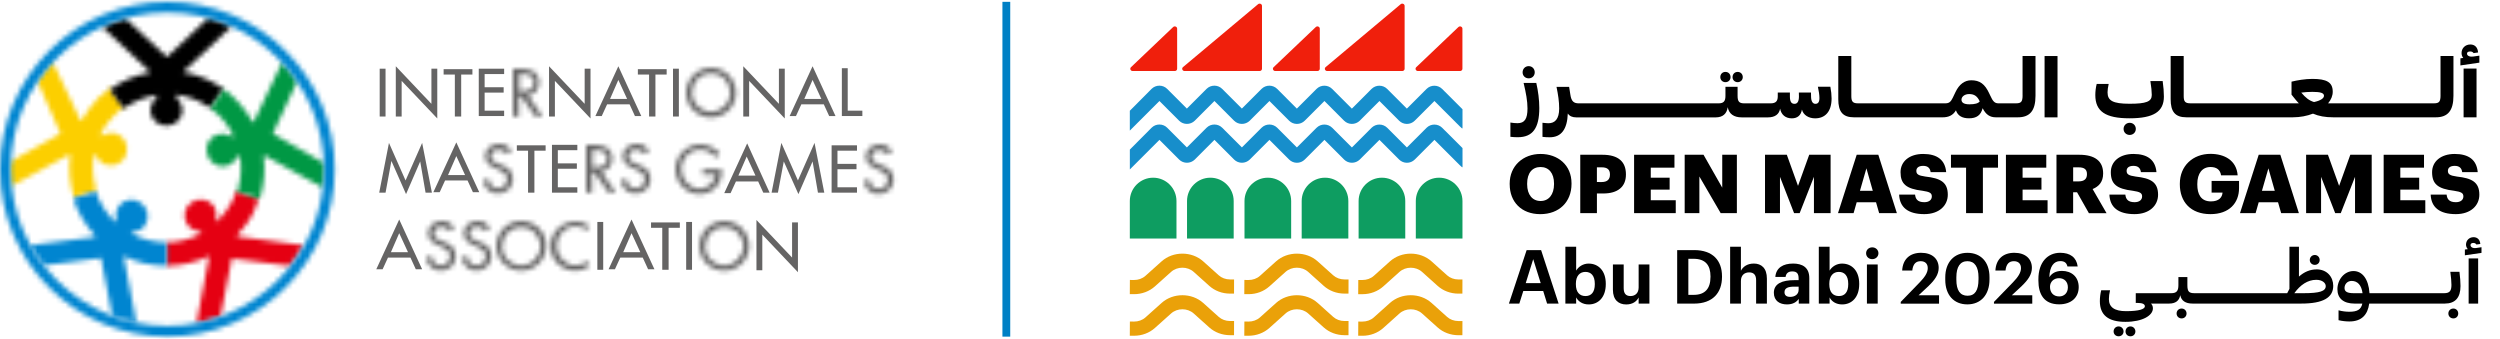 <?xml version="1.0" encoding="UTF-8" standalone="no"?>
<svg
   width="516.296"
   height="69.949"
   viewBox="0 0 516.296 69.949"
   version="1.1"
   id="svg19"
   xml:space="preserve"
   xmlns:xlink="http://www.w3.org/1999/xlink"
   xmlns="http://www.w3.org/2000/svg"
   xmlns:svg="http://www.w3.org/2000/svg"><title
     id="title1">Group 187</title><defs
     id="defs1"><path
       d="m 12.296,4.233 c -0.605,0.806 -1.21,1.512 -1.915,2.218 v 0 C 10.179,6.248 10.28,5.644 10.28,5.544 v 0 c 0.101,-0.807 0,-1.714 -0.504,-2.419 v 0 C 8.768,1.713 6.651,1.411 5.14,2.419 v 0 C 3.628,3.528 3.326,5.544 4.334,7.055 v 0 C 4.838,7.76 5.644,8.164 6.45,8.366 v 0 c 0.101,0 0.706,0.201 0.908,0.403 v 0 C 5.039,9.979 2.519,10.684 0,10.684 v 0 4.838 c 3.023,0 6.047,-0.706 8.768,-2.016 v 0 c 0,0.101 0.102,0.302 0,0.403 v 0 L 6.651,24.996 6.248,27.315 c 1.714,-0.303 3.326,-0.807 4.939,-1.412 v 0 l 2.318,-11.893 11.994,1.512 c 1.008,-1.31 2.016,-2.722 2.822,-4.234 v 0 L 26.104,10.986 14.917,9.474 c -0.102,0 -0.202,-0.101 -0.403,-0.201 v 0 c 0.603,-0.706 1.209,-1.412 1.813,-2.116 v 0 c 1.31,-1.715 2.218,-3.629 2.822,-5.645 v 0 L 14.514,0 c -0.505,1.512 -1.21,2.923 -2.218,4.233 z"
       id="path-1" /><path
       d="M 5.644,4.032 10.38,14.817 0.1,20.563 C 0.1,21.066 0,21.671 0,22.175 v 0 c 0,1.209 0.1,2.419 0.201,3.528 v 0 l 1.814,-1.009 9.978,-5.442 c 0.101,0 0.202,-0.101 0.403,-0.101 v 0 c -0.403,3.024 -0.1,6.148 0.807,8.971 v 0 l 4.636,-1.512 c -0.806,-2.42 -1.008,-5.039 -0.504,-7.66 v 0 c 0.202,0.101 0.504,0.605 0.605,0.705 v 0 c 0.403,0.807 1.007,1.411 1.915,1.613 v 0 c 1.713,0.503 3.527,-0.403 4.132,-2.217 v 0 c 0.504,-1.815 -0.403,-3.629 -2.016,-4.234 v 0 c -0.806,-0.302 -1.713,-0.202 -2.52,0.202 v 0 c -0.1,0.1 -0.604,0.302 -0.907,0.201 v 0 c 0.403,-0.907 0.907,-1.713 1.512,-2.52 v 0 c 1.008,-1.31 2.117,-2.419 3.427,-3.426 v 0 L 20.661,5.343 c -1.714,1.209 -3.226,2.721 -4.434,4.435 v 0 c -0.605,0.805 -1.008,1.512 -1.512,2.418 v 0 c -0.101,-0.1 -0.202,-0.201 -0.303,-0.302 v 0 L 9.574,1.714 8.768,0 C 7.66,1.21 6.551,2.621 5.644,4.032 Z"
       id="path-3" /><path
       d="m 8.869,1.511 c 0.907,2.823 2.52,5.545 4.636,7.762 v 0 c -0.101,0.101 -0.302,0.101 -0.403,0.201 v 0 L 2.116,10.885 0,11.187 c 0.806,1.412 1.814,2.823 2.822,4.133 v 0 l 11.792,-1.512 2.318,11.894 c 1.613,0.604 3.226,1.109 4.939,1.411 v 0 L 21.468,24.794 19.351,13.808 v -0.403 c 2.822,1.411 5.846,2.016 8.869,2.016 v 0 -4.838 c -2.519,0 -5.039,-0.605 -7.458,-1.916 v 0 c 0.202,-0.2 0.706,-0.302 0.806,-0.302 v 0 c 0.807,-0.101 1.613,-0.504 2.117,-1.309 v 0 C 24.693,5.644 24.39,3.528 22.879,2.419 v 0 C 21.366,1.31 19.251,1.612 18.243,3.124 v 0 C 17.739,3.83 17.537,4.737 17.739,5.543 v 0 c 0,0.101 0.1,0.706 -0.101,0.908 v 0 C 15.723,4.636 14.311,2.419 13.505,0 v 0 z"
       id="path-5" /><path
       d="M 13.405,8.063 4.839,0.101 C 3.226,0.605 1.613,1.109 0,1.815 v 0 l 1.412,1.31 8.264,7.761 c 0.101,0.101 0.101,0.201 0.202,0.403 v 0 c -2.923,0.504 -5.846,1.713 -8.265,3.528 v 0 l 2.823,3.931 c 2.115,-1.512 4.535,-2.52 7.055,-2.822 v 0 c 0,0.2 -0.403,0.705 -0.504,0.806 v 0 c -0.605,0.604 -1.008,1.41 -1.008,2.318 v 0 c 0,1.814 1.512,3.225 3.326,3.225 v 0 c 1.914,0 3.326,-1.512 3.326,-3.225 v 0 c 0,-0.908 -0.404,-1.714 -1.008,-2.318 v 0 c 0,-0.202 -0.404,-0.606 -0.404,-0.907 v 0 c 2.52,0.301 4.94,1.209 7.156,2.822 v 0 l 2.823,-3.931 c -2.52,-1.814 -5.443,-3.024 -8.366,-3.528 v 0 c 0.101,-0.101 0.101,-0.302 0.202,-0.302 v 0 L 25.299,3.125 26.81,1.714 C 25.299,1.008 23.686,0.403 21.972,0 v 0 z"
       id="path-7" /><path
       d="m 14.7,1.915 -4.838,10.18 c -0.1,0.101 -0.1,0.202 -0.302,0.303 v 0 c -1.411,-2.621 -3.426,-4.939 -5.946,-6.854 v 0 L 0.792,9.475 c 2.217,1.613 3.83,3.628 4.838,5.846 v 0 c -0.203,0.101 -0.807,-0.101 -0.908,-0.202 v 0 c -0.705,-0.403 -1.612,-0.504 -2.52,-0.201 v 0 c -1.713,0.504 -2.619,2.419 -2.015,4.233 v 0 c 0.605,1.815 2.419,2.722 4.132,2.218 v 0 c 0.807,-0.303 1.511,-0.908 1.915,-1.613 v 0 c 0.101,-0.102 0.403,-0.605 0.605,-0.706 v 0 c 0.504,2.519 0.302,5.141 -0.504,7.66 v 0 l 4.636,1.512 c 0.907,-2.923 1.21,-6.047 0.807,-8.971 v 0 c 0.1,0 0.302,0 0.403,0.102 v 0 l 9.876,5.442 2.117,1.109 c 0.101,-1.21 0.202,-2.419 0.202,-3.628 v 0 -1.412 l -10.683,-6.148 5.039,-10.785 c -0.907,-1.411 -2.016,-2.721 -3.125,-3.931 v 0 z"
       id="path-9" /><path
       d="m 0,34.572 c 0,19.05 15.521,34.572 34.57,34.572 v 0 c 19.049,0 34.571,-15.522 34.571,-34.572 v 0 C 69.141,15.522 53.619,0 34.57,0 V 0 C 15.521,0 0,15.522 0,34.572 Z m 2.217,0 C 2.217,16.732 16.731,2.217 34.57,2.217 v 0 c 17.84,0 32.353,14.515 32.353,32.355 v 0 c 0,17.84 -14.513,32.355 -32.353,32.355 v 0 C 16.731,66.927 2.217,52.412 2.217,34.572 Z"
       id="path-11" /><path
       d="M 0,0 V 9.877 H 1.21 V 5.744 H 1.714 L 4.637,9.877 H 6.148 L 3.125,5.543 C 4.535,5.342 5.443,4.233 5.443,2.822 v 0 C 5.443,1.915 4.938,0.907 4.132,0.504 v 0 C 3.327,0.1 2.419,0 1.512,0 v 0 z m 1.311,1.108 h 0.302 c 1.21,0 2.721,0.202 2.721,1.714 v 0 c 0,1.613 -1.31,1.814 -2.62,1.814 v 0 H 1.311 Z"
       id="path-13" /><path
       d="m 0,5.141 c 0,2.922 2.318,5.14 5.14,5.14 v 0 c 2.823,0 5.14,-2.218 5.14,-5.14 v 0 C 10.28,2.318 7.963,0 5.14,0 V 0 C 2.318,0 0,2.318 0,5.141 Z m 1.209,0 C 1.209,3.024 2.822,1.21 5.14,1.21 v 0 c 2.319,0 3.931,1.814 3.931,3.931 v 0 c 0,2.217 -1.814,3.93 -3.931,3.93 v 0 c -2.116,0 -3.931,-1.713 -3.931,-3.93 z"
       id="path-15" /><path
       d="m 0.403,2.52 c 0,1.41 1.008,2.016 2.117,2.519 v 0 l 0.706,0.303 c 0.906,0.403 1.713,0.907 1.713,1.915 v 0 c 0,1.007 -0.807,1.915 -1.815,1.915 v 0 C 2.016,9.172 1.21,8.365 1.21,7.257 v 0 L 0,7.559 c 0.202,1.512 1.411,2.721 3.024,2.721 v 0 c 1.713,0 3.124,-1.209 3.124,-3.023 v 0 C 6.148,5.645 5.14,4.838 3.73,4.333 v 0 L 3.024,4.032 C 2.419,3.83 1.613,3.427 1.613,2.621 v 0 c 0,-0.908 0.806,-1.412 1.613,-1.412 v 0 c 0.805,0 1.209,0.303 1.612,0.908 v 0 L 5.846,1.512 C 5.343,0.504 4.435,0 3.327,0 V 0 C 1.815,0 0.403,0.907 0.403,2.52 Z"
       id="path-17" /><path
       d="M 0,0 V 9.878 H 1.21 V 5.745 H 1.714 L 4.637,9.878 H 6.148 L 3.125,5.544 C 4.536,5.343 5.443,4.233 5.443,2.823 v 0 c 0,-0.907 -0.504,-1.915 -1.31,-2.319 v 0 C 3.327,0.101 2.419,0 1.512,0 v 0 z m 1.311,1.109 h 0.302 c 1.21,0 2.722,0.202 2.722,1.714 v 0 c 0,1.613 -1.311,1.813 -2.621,1.813 v 0 H 1.311 Z"
       id="path-19" /><path
       d="m 0.403,2.52 c 0,1.41 1.008,2.016 2.117,2.519 v 0 l 0.706,0.303 c 0.907,0.403 1.713,0.907 1.713,1.915 v 0 c 0,1.007 -0.706,1.915 -1.814,1.915 v 0 C 2.016,9.172 1.21,8.365 1.21,7.257 v 0 L 0,7.559 c 0.202,1.512 1.411,2.721 3.024,2.721 v 0 c 1.713,0 3.125,-1.209 3.125,-3.023 v 0 C 6.149,5.645 5.14,4.838 3.73,4.333 v 0 L 3.024,4.032 C 2.419,3.83 1.613,3.427 1.613,2.621 v 0 c 0,-0.908 0.806,-1.412 1.613,-1.412 v 0 c 0.806,0 1.209,0.303 1.613,0.908 v 0 L 5.846,1.512 C 5.343,0.504 4.435,0 3.327,0 V 0 C 1.815,0 0.403,0.907 0.403,2.52 Z"
       id="path-21" /><path
       d="m 0,5.14 c 0,2.721 2.217,5.14 4.938,5.14 v 0 c 2.722,0 4.637,-2.016 4.637,-4.737 v 0 V 5.14 H 5.644 v 1.108 h 2.62 C 8.164,7.861 6.551,9.172 5.039,9.172 v 0 C 2.922,9.172 1.21,7.155 1.21,5.14 v 0 c 0,-2.217 1.712,-4.032 3.93,-4.032 v 0 c 1.209,0 2.419,0.605 3.124,1.613 v 0 L 9.172,1.915 C 8.164,0.705 6.652,0 5.14,0 V 0 C 2.318,0 0,2.318 0,5.14 Z"
       id="path-23" /><path
       d="m 0.404,2.52 c 0,1.41 1.008,2.016 2.116,2.519 v 0 l 0.706,0.303 c 0.907,0.403 1.713,0.906 1.713,1.914 v 0 c 0,1.008 -0.705,1.916 -1.814,1.916 v 0 C 2.016,9.172 1.21,8.365 1.21,7.256 v 0 L 0,7.559 c 0.203,1.512 1.412,2.721 3.024,2.721 v 0 c 1.714,0 3.125,-1.209 3.125,-3.024 v 0 C 6.149,5.644 5.141,4.838 3.73,4.333 v 0 L 3.024,4.032 C 2.419,3.83 1.613,3.427 1.613,2.62 v 0 c 0,-0.907 0.806,-1.411 1.613,-1.411 v 0 c 0.806,0 1.209,0.303 1.613,0.907 v 0 L 5.847,1.512 C 5.343,0.504 4.435,0 3.327,0 V 0 C 1.816,0 0.404,0.907 0.404,2.52 Z"
       id="path-25" /><path
       d="m 0.404,2.52 c 0,1.412 1.007,2.016 2.116,2.52 v 0 L 3.225,5.343 C 4.132,5.746 4.939,6.25 4.939,7.258 v 0 c 0,1.008 -0.807,1.915 -1.815,1.915 v 0 C 2.016,9.173 1.209,8.367 1.209,7.258 v 0 L 0,7.56 c 0.201,1.512 1.411,2.722 3.024,2.722 v 0 c 1.713,0 3.124,-1.21 3.124,-3.024 v 0 C 6.148,5.645 5.14,4.839 3.729,4.335 v 0 L 3.024,4.032 C 2.419,3.832 1.612,3.429 1.612,2.622 v 0 C 1.612,1.714 2.419,1.21 3.225,1.21 v 0 c 0.807,0 1.21,0.303 1.613,0.907 v 0 L 5.846,1.513 C 5.342,0.505 4.435,0 3.326,0 V 0 C 1.814,0 0.404,0.909 0.404,2.52 Z"
       id="path-27" /><path
       d="m 0.403,2.52 c 0,1.412 1.007,2.016 2.116,2.52 v 0 L 3.225,5.343 C 4.132,5.746 4.938,6.25 4.938,7.258 v 0 c 0,1.008 -0.806,1.915 -1.814,1.915 v 0 C 2.015,9.173 1.209,8.367 1.209,7.258 v 0 L 0,7.56 c 0.202,1.512 1.41,2.722 3.023,2.722 v 0 c 1.714,0 3.125,-1.21 3.125,-3.024 v 0 C 6.148,5.645 5.14,4.839 3.729,4.335 v 0 L 3.023,4.032 C 2.418,3.832 1.612,3.429 1.612,2.622 v 0 C 1.612,1.714 2.418,1.21 3.225,1.21 v 0 c 0.806,0 1.209,0.303 1.612,0.907 v 0 L 5.845,1.513 C 5.341,0.505 4.434,0 3.325,0 V 0 C 1.813,0 0.403,0.909 0.403,2.52 Z"
       id="path-29" /><path
       d="m 0,5.14 c 0,2.923 2.317,5.141 5.14,5.141 v 0 c 2.822,0 5.141,-2.218 5.141,-5.141 v 0 C 10.38,2.318 7.962,0 5.14,0 V 0 C 2.317,0 0,2.318 0,5.14 Z m 1.208,0.101 c 0,-2.117 1.613,-3.93 3.932,-3.93 v 0 c 2.318,0 3.931,1.813 3.931,3.93 v 0 c 0,2.117 -1.714,3.931 -3.931,3.931 v 0 C 3.023,9.172 1.208,7.459 1.208,5.241 Z"
       id="path-31" /><path
       d="m 0,5.14 c 0,2.822 2.318,5.04 5.141,5.04 v 0 c 0.907,0 1.813,-0.302 2.62,-0.706 v 0 -1.411 C 7.055,8.668 6.148,9.071 5.141,9.071 v 0 C 3.024,9.071 1.31,7.156 1.31,5.039 v 0 c 0,-2.217 1.714,-4.031 3.931,-4.031 v 0 c 0.864,0 1.821,0.366 2.52,0.924 v 0 -1.227 C 6.954,0.202 6.148,0 5.241,0 V 0 C 2.318,0 0,2.217 0,5.14 Z"
       id="path-33" /><path
       d="m 0,5.14 c 0,2.923 2.319,5.141 5.14,5.141 v 0 c 2.822,0 5.141,-2.218 5.141,-5.141 v 0 C 10.281,2.318 7.962,0 5.14,0 V 0 C 2.319,0 0,2.318 0,5.14 Z m 1.21,0.101 c 0,-2.117 1.613,-3.93 3.93,-3.93 v 0 c 2.318,0 3.931,1.813 3.931,3.93 v 0 c 0,2.117 -1.814,3.931 -3.931,3.931 v 0 C 3.023,9.172 1.21,7.459 1.21,5.241 Z"
       id="path-35" /><polygon
       id="path-37"
       points="518,71.144 518,0 0,0 0,71.144 " /><clipPath
       clipPathUnits="userSpaceOnUse"
       id="clipPath19"><rect
         style="fill:#ffffff"
         id="rect20"
         width="214.894"
         height="110.703"
         x="697.116"
         y="6.901" /></clipPath></defs><g
     style="fill:none"
     id="g19"
     transform="matrix(0.15,0,0,0.15,233.329,0.751)"><path
       d="M 64.237,323.44 H 0 v -51.683 c 0,-17.725 14.423,-32.115 32.118,-32.115 17.695,0 32.118,14.421 32.118,32.115 z"
       fill="#0e9d61"
       id="path1" /><path
       d="M 142.995,323.44 H 78.758 v -51.683 c 0,-17.725 14.423,-32.115 32.118,-32.115 17.696,0 32.119,14.421 32.119,32.115 z"
       fill="#0e9d61"
       id="path2" /><path
       d="m 222.132,323.44 h -64.237 v -51.683 c 0,-17.725 14.423,-32.115 32.118,-32.115 17.695,0 32.119,14.421 32.119,32.115 z"
       fill="#0e9d61"
       id="path3" /><path
       d="m 300.854,323.44 h -64.237 v -51.683 c 0,-17.725 14.423,-32.115 32.119,-32.115 17.695,0 32.118,14.421 32.118,32.115 z"
       fill="#0e9d61"
       id="path4" /><path
       d="m 457.983,323.44 h -64.237 v -51.683 c 0,-17.725 14.423,-32.115 32.119,-32.115 17.695,0 32.118,14.421 32.118,32.115 z"
       fill="#0e9d61"
       id="path5" /><path
       d="m 379.229,323.44 h -64.237 v -51.683 c 0,-17.725 14.423,-32.115 32.119,-32.115 17.695,0 32.118,14.421 32.118,32.115 z"
       fill="#0e9d61"
       id="path6" /><path
       d="m 433.775,121.219 -3.749,-3.781 c -5.941,-5.908 -15.567,-5.876 -21.508,0 l -27.099,27.097 -27.099,-27.128 c -2.922,-2.859 -6.735,-4.416 -10.769,-4.416 -4.035,0 -7.847,1.589 -10.77,4.447 l -27.067,27.129 -27.131,-27.16 c -5.941,-5.909 -15.567,-5.909 -21.508,0 l -27.099,27.128 -27.099,-27.16 c -5.941,-5.908 -15.567,-5.877 -21.507,0 l -27.099,27.096 -27.099,-27.096 c -5.909,-5.908 -15.567,-5.908 -21.54,0 L 78.533,144.503 51.466,117.407 c -2.859,-2.891 -6.703,-4.479 -10.77,-4.479 -4.066,0 -7.879,1.588 -10.77,4.447 L 0.127,147.362 0,147.489 v 27.319 l 40.76,-40.756 27.099,27.128 c 5.909,5.877 15.567,5.877 21.539,0 l 27.067,-27.128 27.099,27.128 c 5.909,5.877 15.567,5.877 21.54,0 l 27.067,-27.128 27.131,27.128 c 5.941,5.909 15.567,5.909 21.476,0 l 27.131,-27.128 27.099,27.128 c 5.909,5.877 15.566,5.877 21.539,0 l 27.099,-27.128 27.099,27.128 c 5.941,5.909 15.567,5.909 21.476,0 l 27.131,-27.128 34.946,34.942 3.208,2.923 0.509,-0.508 v -26.017 l -24.177,-24.173 z"
       fill="#178ecb"
       id="path7" /><path
       d="m 433.806,174.712 -3.749,-3.78 c -5.94,-5.908 -15.566,-5.877 -21.507,0 L 381.451,198.028 354.352,170.9 c -2.923,-2.859 -6.735,-4.415 -10.77,-4.415 -4.035,0 -7.847,1.588 -10.77,4.447 L 305.745,198.028 278.614,170.9 c -5.941,-5.908 -15.567,-5.876 -21.507,0 l -27.099,27.097 -27.099,-27.128 c -5.941,-5.909 -15.567,-5.877 -21.508,0 l -27.099,27.096 -27.099,-27.096 c -5.909,-5.909 -15.567,-5.909 -21.54,0 L 78.564,197.965 51.497,170.9 c -2.827,-2.89 -6.671,-4.479 -10.77,-4.479 -4.098,0 -7.879,1.589 -10.77,4.448 L 0.158,200.824 0.031,200.951 v 27.35 L 40.791,187.546 67.89,214.674 c 5.909,5.876 15.567,5.876 21.539,0 l 27.068,-27.128 27.099,27.128 c 5.909,5.876 15.567,5.876 21.539,0 l 27.067,-27.128 27.131,27.128 c 5.941,5.908 15.567,5.908 21.476,0 l 27.131,-27.128 27.099,27.128 c 5.909,5.876 15.567,5.876 21.539,0 l 27.099,-27.128 27.099,27.128 c 5.941,5.908 15.567,5.908 21.476,0 l 27.131,-27.128 34.946,34.942 3.209,2.923 0.508,-0.509 V 198.854 L 433.87,174.712 Z"
       fill="#178ecb"
       id="path8" /><path
       d="M 181.972,3.113 V 89.675 c 0,1.715 -1.461,3.113 -3.24,3.113 H 75.387 c -3.018,0 -4.416,-3.558 -2.16,-5.432 L 176.572,0.763 c 2.096,-1.747 5.4,-0.349 5.4,2.351 z"
       fill="#f01f0c"
       id="path9" /><path
       d="M 3.908,92.788 H 61.918 c 1.811,0 3.24,-1.398 3.24,-3.113 v -55.209 c 0,-2.764 -3.495,-4.161 -5.56,-2.192 L 1.62,87.483 c -2.065,1.97 -0.604,5.305 2.287,5.305 z"
       fill="#f01f0c"
       id="path10" /><path
       d="M 378.339,3.113 V 89.675 c 0,1.715 -1.461,3.113 -3.24,3.113 H 271.786 c -3.018,0 -4.416,-3.558 -2.161,-5.432 L 372.938,0.763 c 2.097,-1.747 5.401,-0.349 5.401,2.351 z"
       fill="#f01f0c"
       id="path11" /><path
       d="m 200.303,92.788 h 58.01 c 1.811,0 3.24,-1.398 3.24,-3.113 v -55.209 c 0,-2.764 -3.494,-4.161 -5.559,-2.192 l -58.01,55.209 c -2.065,1.97 -0.604,5.305 2.287,5.305 z"
       fill="#f01f0c"
       id="path12" /><path
       d="m 396.67,92.788 h 58.01 c 1.811,0 3.241,-1.398 3.241,-3.113 v -55.209 c 0,-2.764 -3.495,-4.161 -5.56,-2.192 l -58.01,55.209 c -2.065,1.97 -0.604,5.305 2.287,5.305 z"
       fill="#f01f0c"
       id="path13" /><path
       d="m 122.407,374.011 -21.381,-19.187 c -15.789,-14.167 -41.459,-14.167 -57.248,0 l -22.27,19.949 c -4.162,3.749 -9.976,5.782 -15.757,5.718 L 0.096,380.428 -0.031,399.995 h 5.941 c 10.738,0 20.904,-3.811 28.624,-10.705 l 22.27,-19.949 c 8.578,-7.719 22.588,-7.719 31.166,0 l 21.381,19.187 c 7.656,6.861 17.759,10.673 28.465,10.705 h 5.655 l 0.063,-19.504 h -5.655 c -5.909,-0.032 -11.437,-2.065 -15.503,-5.75 z"
       fill="#eaa109"
       id="path14" /><path
       d="m 280.012,374.011 -21.381,-19.187 c -15.789,-14.167 -41.459,-14.167 -57.248,0 l -22.238,19.949 c -4.162,3.749 -9.976,5.782 -15.758,5.718 l -5.654,-0.063 -0.128,19.567 h 5.941 c 10.738,0 20.904,-3.811 28.624,-10.705 l 22.239,-19.949 c 8.577,-7.719 22.587,-7.719 31.165,0 l 21.381,19.187 c 7.656,6.861 17.758,10.673 28.465,10.705 h 5.655 l 0.063,-19.504 h -5.655 c -5.909,-0.032 -11.405,-2.065 -15.503,-5.75 z"
       fill="#eaa109"
       id="path15" /><path
       d="m 320.2,380.523 -5.655,-0.064 -0.127,19.568 h 5.941 c 10.738,0 20.904,-3.812 28.624,-10.705 l 22.238,-19.949 c 8.578,-7.719 22.588,-7.719 31.166,0 l 21.38,19.187 c 7.656,6.861 17.791,10.673 28.465,10.705 h 5.655 l 0.064,-19.504 h -5.655 c -5.909,-0.032 -11.437,-2.065 -15.504,-5.75 l -21.38,-19.187 c -15.789,-14.167 -41.459,-14.167 -57.248,0 l -22.238,19.949 c -4.162,3.749 -9.944,5.782 -15.758,5.718 z"
       fill="#eaa109"
       id="path16" /><path
       d="m 122.407,431.253 -21.381,-19.186 c -15.789,-14.168 -41.459,-14.168 -57.248,0 l -22.27,19.949 c -4.162,3.748 -9.976,5.781 -15.757,5.717 L 0.096,437.67 -0.031,457.238 h 5.941 c 10.738,0 20.904,-3.812 28.624,-10.705 l 22.27,-19.949 c 8.578,-7.72 22.588,-7.72 31.166,0 L 109.35,445.77 c 7.656,6.862 17.759,10.673 28.465,10.705 h 5.655 l 0.063,-19.504 h -5.655 c -5.909,-0.032 -11.437,-2.065 -15.503,-5.75 z"
       fill="#eaa109"
       id="path17" /><path
       d="m 280.012,431.253 -21.381,-19.186 c -15.789,-14.168 -41.459,-14.168 -57.248,0 l -22.238,19.949 c -4.162,3.748 -9.976,5.781 -15.758,5.717 l -5.654,-0.063 -0.128,19.568 h 5.941 c 10.738,0 20.904,-3.812 28.624,-10.705 l 22.239,-19.949 c 8.577,-7.72 22.587,-7.72 31.165,0 l 21.381,19.186 c 7.656,6.862 17.758,10.673 28.465,10.705 h 5.655 l 0.063,-19.504 h -5.655 c -5.909,-0.032 -11.405,-2.065 -15.503,-5.75 z"
       fill="#eaa109"
       id="path18" /><path
       d="m 320.2,437.765 -5.655,-0.063 -0.127,19.567 h 5.941 c 10.738,0 20.904,-3.812 28.624,-10.705 l 22.238,-19.949 c 8.578,-7.719 22.588,-7.719 31.166,0 l 21.38,19.187 c 7.656,6.861 17.791,10.673 28.465,10.705 h 5.655 l 0.064,-19.504 h -5.655 c -5.909,-0.032 -11.437,-2.065 -15.504,-5.75 l -21.38,-19.186 c -15.789,-14.168 -41.459,-14.168 -57.248,0 l -22.238,19.949 c -4.162,3.748 -9.944,5.781 -15.758,5.717 z"
       fill="#eaa109"
       id="path19" /><path
       d="m 546.332,339.354 -24.398,73.634 h 14.327 l 5.465,-17.313 h 27.416 l 5.369,17.313 h 15.853 l -24.113,-73.634 h -19.887 z m -1.239,45.426 10.293,-32.973 10.294,32.973 z"
       fill="#000000"
       id="path20" /><path
       d="m 631.822,357.874 c -7.942,0 -14.201,4.416 -17.314,9.689 v -32.846 h -14.836 v 78.271 h 14.836 v -8.545 c 2.891,5.654 8.959,9.688 17.314,9.688 13.375,0 23.478,-10.006 23.478,-27.795 v -0.826 c 0,-17.82 -10.294,-27.604 -23.478,-27.604 z m 8.355,28.558 c 0,10.419 -4.543,16.168 -12.771,16.168 -8.228,0 -13.279,-5.368 -13.279,-16.168 v -0.826 c 0,-10.801 5.369,-16.264 13.184,-16.264 7.815,0 12.866,5.368 12.866,16.264 z"
       fill="#000000"
       id="path21" /><path
       d="m 700.54,390.752 c 0,7.941 -4.956,11.848 -11.215,11.848 -6.258,0 -9.372,-3.494 -9.372,-10.8 v -32.655 h -14.836 v 34.72 c 0,14.104 7.815,20.298 18.331,20.298 8.864,0 14.423,-4.225 17.092,-9.593 v 8.449 h 14.836 V 359.145 H 700.54 Z"
       fill="#000000"
       id="path22" /><path
       d="m 776.976,339.355 h -23.382 v 73.633 h 23.191 c 25.86,0 38.536,-15.025 38.536,-36.785 v -0.826 c 0,-21.728 -12.676,-36.054 -38.313,-36.054 z m 22.46,37.07 c 0,15.756 -7.402,24.524 -23.064,24.524 h -7.402 v -49.651 h 7.212 c 16.392,0 23.286,8.863 23.286,24.301 v 0.826 z"
       fill="#000000"
       id="path23" /><path
       d="m 858.972,357.874 c -8.959,0 -14.836,4.416 -17.632,9.879 v -33.068 h -14.836 v 78.271 h 14.836 v -31.099 c 0,-7.941 4.956,-11.848 11.342,-11.848 6.385,0 9.594,3.494 9.594,10.8 v 32.147 h 14.836 v -34.307 c 0,-14.517 -7.529,-20.807 -18.14,-20.807 z"
       fill="#000000"
       id="path24" /><path
       d="m 912.948,357.874 c -13.184,0 -23.286,5.654 -24.208,18.424 h 14.106 c 0.603,-4.638 3.304,-7.624 9.181,-7.624 6.799,0 8.768,3.495 8.768,9.88 v 2.16 h -6.068 c -16.488,0 -28.02,4.733 -28.02,17.312 0,11.34 8.228,16.074 18.013,16.074 8.451,0 13.184,-3.304 16.266,-7.624 v 6.48 h 14.518 v -35.133 c 0,-14.612 -9.372,-19.981 -22.556,-19.981 z m 7.847,36.277 c 0,5.972 -5.051,9.593 -11.627,9.593 -5.464,0 -7.815,-2.573 -7.815,-6.48 0,-5.782 5.051,-7.624 13.692,-7.624 h 5.782 v 4.542 z"
       fill="#000000"
       id="path25" /><path
       d="m 980.744,357.874 c -7.942,0 -14.201,4.416 -17.314,9.689 v -32.846 h -14.836 v 78.271 h 14.836 v -8.545 c 2.891,5.654 8.959,9.688 17.314,9.688 13.375,0 23.476,-10.006 23.476,-27.795 v -0.826 c 0,-17.82 -10.292,-27.604 -23.476,-27.604 z m 8.355,28.558 c 0,10.419 -4.543,16.168 -12.771,16.168 -8.228,0 -13.279,-5.368 -13.279,-16.168 v -0.826 c 0,-10.801 5.369,-16.264 13.184,-16.264 7.815,0 12.866,5.368 12.866,16.264 z"
       fill="#000000"
       id="path26" /><path
       d="m 1022.14,335.542 c -4.74,0 -8.45,3.495 -8.45,8.133 0,4.637 3.71,8.132 8.45,8.132 4.73,0 8.54,-3.495 8.54,-8.132 0,-4.638 -3.71,-8.133 -8.54,-8.133 z"
       fill="#000000"
       id="path27" /><path
       d="m 1029.67,359.113 h -14.84 v 53.875 h 14.84 z"
       fill="#000000"
       id="path28" /><path
       d="m 1100.03,388.369 c 8.14,-7.814 13.6,-15.438 13.6,-24.523 0,-12.357 -8.77,-20.806 -24.21,-20.806 -15.44,0 -25.22,8.767 -26.05,24.427 h 13.92 c 1.01,-9.275 5.14,-12.865 11.53,-12.865 6.38,0 9.78,3.717 9.78,9.594 0,6.289 -4.22,12.452 -11.02,19.472 l -26.18,27.001 v 2.382 h 52.74 V 401.52 h -28.21 l 14.1,-13.087 z"
       fill="#000000"
       id="path29" /><path
       d="m 1153.19,343.071 c -18.02,0 -30.5,12.675 -30.5,33.894 v 3.209 c 0,20.997 11.85,33.894 30.4,33.894 18.55,0 30.5,-13.183 30.5,-34.307 v -3.209 c 0,-21.219 -12.26,-33.481 -30.4,-33.481 z m 15.24,36.849 c 0,14.612 -4.73,22.236 -15.02,22.236 -10.3,0 -15.44,-7.402 -15.44,-22.141 v -3.208 c 0,-14.517 5.24,-22.236 15.25,-22.236 10,0 15.25,8.036 15.25,22.14 v 3.209 z"
       fill="#000000"
       id="path30" /><path
       d="m 1228.38,388.369 c 8.13,-7.814 13.6,-15.438 13.6,-24.523 0,-12.357 -8.77,-20.806 -24.21,-20.806 -15.44,0 -25.22,8.767 -26.05,24.427 h 13.91 c 1.02,-9.275 5.15,-12.865 11.54,-12.865 6.38,0 9.78,3.717 9.78,9.594 0,6.289 -4.22,12.452 -11.02,19.472 l -26.18,27.001 v 2.382 h 52.74 V 401.52 h -28.21 l 14.1,-13.087 z"
       fill="#000000"
       id="path31" /><path
       d="m 1283.18,367.976 c -8.45,0 -14.01,3.494 -17.18,8.64 v -0.095 c 0.41,-14.422 5.97,-22.046 15.02,-22.046 6.29,0 8.77,2.796 9.88,7.402 h 14.11 c -1.65,-12.58 -10.39,-18.837 -24.11,-18.837 -17.32,0 -29.99,12.992 -29.99,36.371 v 1.843 c 0,18.646 7.53,32.75 28.62,32.75 16.58,0 26.88,-9.466 26.88,-23.697 0,-14.231 -9.88,-22.363 -23.29,-22.363 z m -3.71,35.133 c -7.44,0 -12.58,-4.956 -12.58,-13.183 0,-6.893 5.14,-11.944 12.45,-11.944 7.31,0 12.17,5.051 12.17,12.579 0,7.529 -4.83,12.58 -12.04,12.58 z"
       fill="#000000"
       id="path32" /><path
       d="m 1377.67,444.404 c -3.91,0 -6.8,2.986 -6.8,6.894 0,3.907 2.89,6.702 6.8,6.702 3.9,0 6.79,-2.891 6.79,-6.702 0,-3.812 -2.98,-6.894 -6.79,-6.894 z"
       fill="#000000"
       id="path33" /><path
       d="m 1361.37,444.404 c -3.91,0 -6.9,2.986 -6.9,6.894 0,3.907 2.99,6.702 6.9,6.702 3.9,0 6.8,-2.891 6.8,-6.702 0,-3.812 -2.99,-6.894 -6.8,-6.894 z"
       fill="#000000"
       id="path34" /><path
       d="m 1448.1,419.786 c -3.91,0 -6.9,2.89 -6.9,6.798 0,3.907 2.99,6.797 6.9,6.797 3.9,0 6.8,-2.89 6.8,-6.797 0,-3.908 -2.99,-6.798 -6.8,-6.798 z"
       fill="#000000"
       id="path35" /><path
       d="m 1624.57,352.95 c 0,3.812 2.99,6.703 6.9,6.703 3.91,0 6.7,-2.891 6.7,-6.703 0,-3.812 -2.89,-6.893 -6.7,-6.893 -3.81,0 -6.9,2.986 -6.9,6.893 z"
       fill="#000000"
       id="path36" /><path
       d="m 1633.85,365.911 c -8.96,0 -17.09,3.494 -24.21,9.879 v -41.105 h -13.09 v 58.005 c -1.01,1.842 -2.16,3.907 -3.08,5.971 h -6.29 -22.05 -22.04 -33.08 -22.04 -22.05 c -7.53,0 -9.88,-2.064 -9.88,-11.022 v -11.214 h -12.36 v 11.214 c 0,7.941 -2.57,11.022 -9.88,11.022 h -48.83 v 13.406 h 2.67 c 6.89,0 9.88,1.842 9.88,4.637 0,3.812 -7.62,6.703 -25.95,6.703 -15.86,0 -23.58,-5.464 -23.58,-16.582 0,-3.494 0.51,-7.624 1.56,-12.166 h -12.17 c -1.24,5.051 -1.84,10.197 -1.84,15.025 0,19.06 11.53,28.431 35.23,28.431 23.7,0 37.81,-8.863 37.81,-18.552 0,-2.795 -0.93,-4.828 -2.67,-6.607 h 2.89 l 0.09,-0.095 v 0.095 h 22.05 c 8.77,0 13.92,-3.907 15.25,-11.531 1.56,7.624 7.21,11.531 16.9,11.531 h 22.05 22.05 33.07 22.05 22.04 28.63 c 29.77,0 43.87,-8.132 43.87,-24.428 0,-12.166 -8.45,-22.649 -22.97,-22.649 z m -17.92,32.75 h -12.67 c 8.13,-11.34 18.42,-18.424 30.18,-18.424 8.64,0 13.09,4.543 13.09,8.641 0,6.988 -8.23,9.783 -30.6,9.783 z"
       fill="#000000"
       id="path37" /><path
       d="m 1818.05,369.214 c 1.01,7.624 1.55,13.596 1.55,18.012 0,8.036 -2.25,11.435 -10.1,11.435 h -11.02 -22.05 -33.07 -22.05 -14.52 c -1.33,-19.79 -10.1,-30.495 -22.05,-30.495 -12.58,0 -22.14,11.849 -22.14,25.031 0,12.167 7.82,19.791 23.89,19.791 h 10.42 c -1.75,8.354 -7.11,11.213 -17.92,11.213 -4.41,0 -9.78,-0.604 -14.83,-1.97 v 13.596 c 5.05,1.239 10.51,1.747 15.02,1.747 16.68,0 25.13,-9.18 27.2,-24.618 h 12.04 22.05 33.07 22.05 14.83 c 14.43,0 21.64,-8.227 21.64,-24.11 0,-5.559 -0.51,-12.357 -1.43,-19.663 h -12.58 z m -132.89,29.447 c -9.06,0 -12.77,-2.16 -12.77,-7.211 0,-5.05 3.81,-9.688 9.78,-9.688 8.13,0 13.6,5.781 15.03,16.899 z"
       fill="#000000"
       id="path38" /><path
       d="m 1822.24,419.786 c -3.91,0 -6.89,2.89 -6.89,6.798 0,3.907 2.98,6.797 6.89,6.797 3.91,0 6.7,-2.89 6.7,-6.797 0,-3.908 -2.89,-6.798 -6.7,-6.798 z"
       fill="#000000"
       id="path39" /><path
       d="m 1853.37,336.464 c -4.22,0.604 -7.52,-1.239 -7.52,-4.002 0,-1.97 1.43,-2.986 4,-2.986 1.84,0 3.3,0.826 4.13,2.16 l 5.37,-0.731 c -0.51,-5.877 -4.01,-9.371 -9.28,-9.371 -5.97,0 -10.29,4.32 -10.42,10.102 0,2.573 0.92,4.733 2.57,6.385 l -4.13,0.508 v 7.941 l 22.88,-3.303 v -7.815 l -7.63,1.144 z"
       fill="#000000"
       id="path40" /><path
       d="m 1856.36,350.791 h -13.09 v 62.197 h 13.09 z"
       fill="#000000"
       id="path41" /><path
       d="m 522.98,248.758 v -0.889 c 0,-24.523 18.458,-40.914 42.507,-40.914 24.05,0 42.635,15.406 42.635,40.374 v 0.889 c 0,24.746 -16.965,41.614 -42.952,41.614 -25.987,0 -42.158,-16.868 -42.158,-41.042 z m 61.061,-0.222 v -0.889 c 0,-14.295 -7.212,-22.713 -18.554,-22.713 -11.341,0 -18.457,8.196 -18.457,22.84 v 0.889 c 0,14.612 7.434,23.062 18.553,23.062 11.119,0 18.458,-8.767 18.458,-23.157 z"
       fill="#000000"
       id="path42" /><path
       d="m 620.16,208.066 h 30.594 c 22.047,0 32.277,9.784 32.277,26.874 v 0.445 c 0,16.868 -11.341,25.985 -31.261,25.985 h -8.673 v 27.096 H 620.16 Z m 29.545,37.548 c 7.434,0 11.342,-3.495 11.342,-10.134 v -0.444 c 0,-6.862 -4.035,-9.657 -11.246,-9.657 h -6.735 v 20.235 z"
       fill="#000000"
       id="path43" /><path
       d="m 694.277,208.066 h 55.564 v 17.758 h -32.626 v 13.818 h 25.987 v 16.423 h -25.987 v 14.612 h 34.406 v 17.757 h -57.344 v -80.399 z"
       fill="#000000"
       id="path44" /><path
       d="m 763.887,208.066 h 25.987 l 25.765,45.299 v -45.299 h 20.141 v 80.4 H 813.51 L 784.155,237.99 v 50.476 h -20.236 v -80.4 z"
       fill="#000000"
       id="path45" /><path
       d="m 874.535,208.066 h 30.022 l 15.408,42.853 15.408,-42.853 h 29.45 v 80.4 h -22.937 v -50.031 l -19.665,50.031 h -7.657 l -19.442,-50.031 v 50.031 h -20.587 z"
       fill="#000000"
       id="path46" /><path
       d="m 1000.73,208.066 h 29.79 l 25.55,80.4 h -24.4 l -4.29,-14.962 h -26.65 l -4.262,14.962 h -21.476 l 25.768,-80.4 z m 4.51,49.587 h 17.66 l -8.77,-30.908 z"
       fill="#000000"
       id="path47" /><path
       d="m 1059.21,262.926 h 21.92 c 0.57,5.75 3.15,10.451 12.71,10.451 6.64,0 10.36,-3.272 10.36,-7.973 0,-4.702 -3.05,-6.29 -12.71,-7.751 -22.72,-2.7 -30.37,-9.435 -30.37,-25.635 0,-14.517 11.91,-25.063 31.13,-25.063 19.22,0 30.25,8.1 31.71,25.063 h -21.38 c -0.8,-5.75 -4.04,-8.672 -10.36,-8.672 -6.32,0 -9.34,2.827 -9.34,6.861 0,4.511 2.48,6.512 12.48,7.878 20.37,2.255 30.82,7.529 30.82,24.968 0,14.739 -11.69,26.747 -32.37,26.747 -22.49,0 -33.96,-9.435 -34.63,-26.874 z"
       fill="#000000"
       id="path48" /><path
       d="m 1151.34,225.824 h -20.81 v -17.758 h 64.78 v 17.758 h -20.81 v 62.642 h -23.16 z"
       fill="#000000"
       id="path49" /><path
       d="m 1206.21,208.066 h 55.56 v 17.758 h -32.63 v 13.818 h 25.99 v 16.423 h -25.99 v 14.612 h 34.41 v 17.757 h -57.34 v -80.399 z"
       fill="#000000"
       id="path50" /><path
       d="m 1275.84,208.066 h 31.49 c 21.03,0 32.72,8.545 32.72,25.54 v 0.445 c 0,11.467 -6.07,17.884 -14.52,21.156 l 19.22,33.291 h -24.3 l -16.3,-28.78 h -5.4 v 28.78 h -22.94 v -80.4 z m 30.34,36.658 c 7.76,0 11.6,-3.272 11.6,-9.784 v -0.444 c 0,-6.512 -4.04,-9.117 -11.47,-9.117 h -7.53 v 19.345 h 7.44 z"
       fill="#000000"
       id="path51" /><path
       d="m 1348.72,262.926 h 21.92 c 0.58,5.75 3.15,10.451 12.71,10.451 6.64,0 10.36,-3.272 10.36,-7.973 0,-4.702 -3.05,-6.29 -12.71,-7.751 -22.71,-2.7 -30.37,-9.435 -30.37,-25.635 0,-14.517 11.91,-25.063 31.13,-25.063 19.22,0 30.25,8.1 31.71,25.063 h -21.38 c -0.8,-5.75 -4.04,-8.672 -10.36,-8.672 -6.32,0 -9.34,2.827 -9.34,6.861 0,4.511 2.48,6.512 12.49,7.878 20.36,2.255 30.81,7.529 30.81,24.968 0,14.739 -11.69,26.747 -32.37,26.747 -22.49,0 -33.96,-9.435 -34.63,-26.874 z"
       fill="#000000"
       id="path52" /><path
       d="m 1445.65,248.759 v -0.89 c 0,-24.523 17.98,-41.041 42.16,-41.041 18.99,0 35.86,8.672 37.45,29.574 h -22.84 c -1.11,-7.529 -5.97,-11.468 -14.52,-11.468 -11.37,0 -18.2,8.768 -18.2,23.285 v 0.889 c 0,13.056 4.83,23.157 18.77,23.157 11.25,0 15.51,-5.749 15.98,-12.134 h -15.06 v -16.074 h 37.78 v 9.879 c 0,20.458 -13.38,35.864 -39.36,35.864 -27.33,0 -42.16,-16.963 -42.16,-41.041 z"
       fill="#000000"
       id="path53" /><path
       d="m 1554.21,208.066 h 29.8 l 25.54,80.4 h -24.4 l -4.29,-14.962 h -26.65 l -4.26,14.962 h -21.48 l 25.77,-80.4 z m 4.48,49.587 h 17.66 l -8.77,-30.908 z"
       fill="#000000"
       id="path54" /><path
       d="m 1619.52,208.066 h 30.03 l 15.4,42.853 15.41,-42.853 h 29.45 v 80.4 h -22.94 v -50.031 l -19.66,50.031 h -7.66 l -19.44,-50.031 v 50.031 h -20.59 z"
       fill="#000000"
       id="path55" /><path
       d="m 1726.27,208.066 h 55.56 v 17.758 h -32.63 v 13.818 h 25.99 v 16.423 h -25.99 v 14.612 h 34.41 v 17.757 h -57.34 v -80.399 z"
       fill="#000000"
       id="path56" /><path
       d="m 1791.04,262.926 h 21.92 c 0.58,5.75 3.15,10.451 12.71,10.451 6.64,0 10.36,-3.272 10.36,-7.973 0,-4.702 -3.05,-6.29 -12.71,-7.751 -22.71,-2.7 -30.37,-9.435 -30.37,-25.635 0,-14.517 11.91,-25.063 31.13,-25.063 19.22,0 30.25,8.1 31.71,25.063 h -21.38 c -0.8,-5.75 -4.04,-8.672 -10.36,-8.672 -6.32,0 -9.34,2.827 -9.34,6.861 0,4.511 2.48,6.512 12.49,7.878 20.36,2.255 30.81,7.529 30.81,24.968 0,14.739 -11.69,26.747 -32.37,26.747 -22.49,0 -33.96,-9.435 -34.63,-26.874 z"
       fill="#000000"
       id="path57" /><path
       d="m 542.141,109.116 c 3.367,14.008 5.369,25.127 5.369,35.196 0,14.358 -3.94,20.299 -13.788,20.299 -2.923,0 -6.513,-0.35 -9.753,-0.89 v 19.632 c 3.685,0.444 6.957,0.571 10.198,0.571 20.522,0 29.608,-12.547 29.608,-40.247 0,-10.864 -1.556,-23.316 -4.161,-34.53 h -17.505 z"
       fill="#000000"
       id="path58" /><path
       d="m 549.192,102.858 c 4.829,0 8.292,-3.59 8.292,-8.291 0,-4.701 -3.463,-8.513 -8.292,-8.513 -4.829,0 -8.419,3.717 -8.419,8.513 0,4.797 3.59,8.291 8.419,8.291 z"
       fill="#000000"
       id="path59" /><path
       d="m 820.025,108.131 c 4.162,0 7.053,-3.018 7.053,-6.957 0,-4.161 -2.923,-7.179 -7.053,-7.179 -4.13,0 -7.052,3.018 -7.052,7.179 0,3.939 3.018,6.957 7.052,6.957 z"
       fill="#000000"
       id="path60" /><path
       d="m 836.861,108.131 c 4.035,0 7.053,-3.018 7.053,-6.957 0,-4.161 -3.018,-7.179 -7.053,-7.179 -4.034,0 -7.052,3.018 -7.052,7.179 0,3.939 3.018,6.957 7.052,6.957 z"
       fill="#000000"
       id="path61" /><path
       d="m 947.324,114.389 c 1.335,6.162 2.129,11.562 2.129,15.597 0,5.718 -2.033,7.973 -5.591,7.973 -3.368,0 -5.941,-3.145 -5.941,-10.197 l -0.095,-5.368 h -16.711 l 0.127,5.368 c 0,7.052 -2.256,10.197 -6.068,10.197 -4.479,0 -6.385,-3.145 -6.385,-10.197 v -5.368 h -16.711 v 5.368 c 0,6.734 -3.018,9.53 -9.88,9.53 H 870.189 858.18 846.172 c -7.053,0 -9.404,-2.256 -9.404,-10.324 v -12.452 h -16.71 v 12.452 c 0,7.274 -2.351,10.324 -9.658,10.324 H 798.391 786.382 774.374 762.365 750.356 738.348 726.339 702.353 690.345 678.336 666.327 654.318 642.31 630.301 618.292 c -7.18,0 -10.42,-2.796 -11.786,-12.103 l -1.684,-10.641 h -17.377 c 2.255,10.768 3.685,20.298 3.685,29.828 0,14.58 -5.941,20.298 -14.805,20.298 -2.351,0 -4.924,-0.349 -8.196,-0.667 v 19.409 c 3.145,0.445 6.735,0.572 10.102,0.572 15.694,0 23.986,-10.864 24.78,-32.751 2.351,3.59 6.164,5.368 11.564,5.368 h 12.009 12.009 12.008 12.009 12.009 12.009 12.008 23.986 12.009 12.008 12.009 12.009 12.008 12.009 12.009 c 9.531,0 15.249,-4.923 16.488,-14.008 1.684,9.085 8.292,14.008 19.284,14.008 h 12.008 12.009 12.009 c 9.753,0 15.471,-4.256 16.806,-12.007 1.556,8.418 7.497,13.342 16.138,13.342 7.752,0 12.676,-4.257 13.915,-12.103 1.906,7.751 9.531,12.103 18.172,12.103 13.788,0 22.652,-9.308 22.652,-27.351 0,-4.923 -0.572,-10.324 -1.684,-16.137 h -17.156 z"
       fill="#000000"
       id="path62" /><path
       d="m 1229.15,126.174 c 0,8.863 -1.91,11.086 -9.19,11.086 h -12 -12.01 c -5.05,0 -7.63,-2.35 -11.57,-11.213 l -1.01,-2.128 c -6.17,-13.469 -13.25,-18.393 -24.91,-18.393 -9.09,0 -16.58,5.496 -21.64,16.137 l -3.81,7.973 c -2.79,5.718 -5.05,7.624 -10.42,7.624 h -12.01 -23.98 -12.01 -12.01 -12.01 -12.01 -12.01 -12 -12.01 c -7.056,0 -9.184,-2.35 -9.184,-9.879 V 72.108 h -17.95 v 59.434 c 0,17.059 5.941,25 21.762,25 h 1.557 l 0.127,-0.127 v 0.127 h 12.008 12.01 12.01 12.01 12.01 12 12.01 23.99 12.01 c 8.51,0 14.45,-2.795 18.49,-9.657 2.57,7.846 9.08,10.991 18.04,10.991 10.2,0 16.27,-4.161 18.71,-13.913 4.48,8.958 10.2,12.547 18.05,12.547 h 12.01 12.01 6.51 c 16.58,0 24.21,-9.307 24.21,-29.605 V 72.077 h -17.83 V 126.11 Z m -73.14,12.452 c -7.49,0 -10.99,-2.255 -10.99,-6.385 0,-4.129 4.26,-7.751 10.55,-7.751 6.96,0 11.21,2.796 14.58,10.102 -2.03,2.7 -6.61,4.034 -14.14,4.034 z"
       fill="#000000"
       id="path63" /><path
       d="m 1277.24,72.14 h -17.82 v 84.434 h 17.82 z"
       fill="#000000"
       id="path64" /><path
       d="m 1405.11,106.67 c 1.24,8.068 1.91,14.453 1.91,19.059 0,9.181 -7.62,12.103 -30.63,12.103 -23,0 -30.27,-4.256 -30.27,-15.692 0,-3.018 0.57,-7.179 1.56,-11.563 h -16.49 c -1.24,4.606 -1.91,10.419 -1.91,15.343 0,22.3 13.79,31.957 47.08,31.957 33.3,0 47.34,-9.181 47.34,-29.924 0,-6.067 -0.57,-13.469 -1.68,-21.315 h -16.94 z"
       fill="#000000"
       id="path65" /><path
       d="m 1376.62,164.071 c -4.7,0 -8.42,3.589 -8.42,8.418 0,4.828 3.68,8.291 8.42,8.291 4.73,0 8.42,-3.59 8.42,-8.291 0,-4.702 -3.59,-8.418 -8.42,-8.418 z"
       fill="#000000"
       id="path66" /><path
       d="m 1804.58,126.174 c 0,8.863 -1.91,11.086 -9.18,11.086 h -12.01 -23.99 -12.01 -12 -12.01 -12.01 -12.01 -12.01 -12.01 -12.01 -13.56 c 4.16,-5.051 6.51,-10.641 6.38,-16.359 -0.12,-12.675 -8.42,-17.281 -28.02,-17.281 -9.97,0 -21.09,1.906 -28.72,3.812 v 17.821 l 4.93,6.162 c 1.68,2.129 3.46,4.035 5.14,5.813 h -17.28 -12.01 -12 -12.01 -12.01 -23.99 -12.01 -12.01 -12 -12.01 -12.01 c -7.05,0 -9.18,-2.35 -9.18,-9.879 V 72.077 h -17.95 v 59.434 c 0,17.058 5.94,24.999 21.76,24.999 h 1.56 l 0.12,-0.127 v 0.127 h 12.01 12.01 12.01 12.01 12.01 23.98 12.01 12.01 12.01 12.01 12.67 c 10.2,0 19.64,-1.906 27.8,-5.05 7.98,3.462 16.93,5.05 27.8,5.05 h 2.79 12.01 12.01 12.01 12.01 12.01 12.01 12.01 12 23.99 12.01 6.51 c 16.58,0 24.21,-9.307 24.21,-29.605 V 72.077 h -17.82 V 126.11 Z m -174.16,9.307 c -6.73,-2.001 -11.66,-5.94 -17.6,-12.992 5.15,-0.667 10.33,-1.016 15.38,-1.016 10.99,0 15.82,1.461 15.91,5.273 0.13,3.589 -4.83,6.829 -13.69,8.735 z"
       fill="#000000"
       id="path67" /><path
       d="m 1849.44,72.807 c -4.7,0.794 -8.42,-1.112 -8.42,-3.939 0,-2.033 1.56,-3.018 4.48,-3.018 2.13,0 3.68,0.889 4.61,2.255 l 6.16,-0.889 c -0.45,-6.957 -4.48,-10.991 -10.64,-10.991 -6.96,0 -12.11,5.051 -12.11,11.785 0,2.573 0.8,4.924 2.35,6.734 l -3.94,0.572 v 9.752 l 26.12,-3.812 V 71.632 l -8.64,1.239 z"
       fill="#000000"
       id="path68" /><path
       d="m 1854.14,89.389 h -17.82 v 67.153 h 17.82 z"
       fill="#000000"
       id="path69" /></g><g
     id="Website-EOC"
     stroke="none"
     stroke-width="1"
     fill="none"
     fill-rule="evenodd"><g
       id="Landing-Home"
       transform="translate(-702,-25.622)"
       clip-path="url(#clipPath19)"><g
         id="Group-187"
         transform="translate(701,25)"><polygon
           id="Fill-1"
           fill="#0080c5"
           points="209.632,1 208.019,1 208.019,70.144 209.632,70.144 " /><g
           id="Group-4"
           transform="translate(35.369,40.007)"><mask
             id="mask-2"
             fill="#ffffff"><use
               xlink:href="#path-1"
               id="use1" /></mask><g
             id="Clip-3" /><polygon
             id="Fill-2"
             fill="#e50012"
             mask="url(#mask-2)"
             points="29.321,-1 -1,-1 -1,28.315 29.321,28.315 " /></g><g
           id="Group-7"
           transform="translate(3.117,13.397)"><mask
             id="mask-4"
             fill="#ffffff"><use
               xlink:href="#path-3"
               id="use2" /></mask><g
             id="Clip-6" /><polygon
             id="Fill-5"
             fill="#fccf00"
             mask="url(#mask-4)"
             points="25.491,-0.999 -1.001,-0.999 -1.001,29.122 25.491,29.122 " /></g><g
           id="Group-10"
           transform="translate(7.249,40.108)"><mask
             id="mask-6"
             fill="#ffffff"><use
               xlink:href="#path-5"
               id="use3" /></mask><g
             id="Clip-9" /><polygon
             id="Fill-8"
             fill="#0085d0"
             mask="url(#mask-6)"
             points="29.221,-1 -1,-1 -1,28.113 29.221,28.113 " /></g><g
           id="Group-13"
           transform="translate(22.064,4.326)"><mask
             id="mask-8"
             fill="#ffffff"><use
               xlink:href="#path-7"
               id="use4" /></mask><g
             id="Clip-12" /><polygon
             id="Fill-11"
             fill="#000000"
             mask="url(#mask-8)"
             points="27.811,-1 -0.999,-1 -0.999,23.275 27.811,23.275 " /></g><g
           id="Group-16"
           transform="translate(43.648,13.498)"><mask
             id="mask-10"
             fill="#ffffff"><use
               xlink:href="#path-9"
               id="use5" /></mask><g
             id="Clip-15" /><polygon
             id="Fill-14"
             fill="#009844"
             mask="url(#mask-10)"
             points="25.376,-1 -1.418,-1 -1.418,29.222 25.376,29.222 " /></g><g
           id="Group-19"
           transform="translate(1,1)"><mask
             id="mask-12"
             fill="#ffffff"><use
               xlink:href="#path-11"
               id="use6" /></mask><g
             id="Clip-18" /><polygon
             id="Fill-17"
             fill="#0085d0"
             mask="url(#mask-12)"
             points="70.14,-1 -1,-1 -1,70.144 70.14,70.144 " /></g><polygon
           id="Fill-20"
           fill="#656464"
           points="80.622,14.808 79.412,14.808 79.412,24.686 80.622,24.686 " /><polygon
           id="Fill-21"
           fill="#656464"
           points="83.949,17.329 91.306,25.089 91.306,14.809 90.096,14.809 90.096,22.066 82.739,14.304 82.739,24.686 83.949,24.686 " /><polygon
           id="Fill-22"
           fill="#656464"
           points="94.934,16.018 94.934,24.686 96.144,24.686 96.245,24.686 96.245,16.018 98.562,16.018 98.562,14.909 92.616,14.909 92.616,16.018 " /><polygon
           id="Fill-23"
           fill="#656464"
           points="105.114,24.587 105.114,23.477 101.083,23.477 101.083,19.747 105.014,19.747 105.014,18.639 101.083,18.639 101.083,15.918 105.114,15.918 105.114,14.809 99.873,14.809 99.873,24.587 " /><g
           id="Group-26"
           transform="translate(106.928,14.809)"><mask
             id="mask-14"
             fill="#ffffff"><use
               xlink:href="#path-13"
               id="use7" /></mask><g
             id="Clip-25" /><polygon
             id="Fill-24"
             fill="#656464"
             mask="url(#mask-14)"
             points="7.148,-1.001 -1,-1.001 -1,10.877 7.148,10.877 " /></g><polygon
           id="Fill-27"
           fill="#656464"
           points="115.596,17.329 122.953,25.089 122.953,14.809 121.743,14.809 121.743,22.066 114.386,14.304 114.386,24.686 115.596,24.686 " /><path
           d="m 123.962,24.586 h 1.31 l 1.109,-2.419 h 4.636 l 1.109,2.419 h 1.31 l -4.737,-10.282 z m 4.737,-7.459 1.814,3.931 h -3.528 z"
           id="Fill-28"
           fill="#656464" /><polygon
           id="Fill-29"
           fill="#656464"
           points="135.048,16.018 135.048,24.686 136.257,24.686 136.358,24.686 136.358,16.018 138.676,16.018 138.676,14.909 132.73,14.909 132.73,16.018 " /><polygon
           id="Fill-30"
           fill="#656464"
           points="141.197,14.808 139.987,14.808 139.987,24.686 141.197,24.686 " /><g
           id="Group-33"
           transform="translate(142.708,14.607)"><mask
             id="mask-16"
             fill="#ffffff"><use
               xlink:href="#path-15"
               id="use8" /></mask><g
             id="Clip-32" /><polygon
             id="Fill-31"
             fill="#656464"
             mask="url(#mask-16)"
             points="11.281,-1 -1,-1 -1,11.281 11.281,11.281 " /></g><polygon
           id="Fill-34"
           fill="#656464"
           points="155.71,17.329 163.067,25.089 163.067,14.809 161.858,14.809 161.858,22.066 154.5,14.304 154.5,24.686 155.71,24.686 " /><path
           d="m 164.075,24.586 h 1.31 l 1.108,-2.419 h 4.637 l 1.109,2.419 h 1.31 l -4.737,-10.282 z m 4.737,-7.459 1.814,3.931 h -3.528 z"
           id="Fill-35"
           fill="#656464" /><polygon
           id="Fill-36"
           fill="#656464"
           points="179.093,24.585 179.093,23.477 176.069,23.477 176.069,14.708 174.859,14.708 174.859,24.585 " /><polygon
           id="Fill-37"
           fill="#656464"
           points="79.313,40.41 80.623,40.41 81.832,33.859 84.856,40.713 87.779,33.96 88.888,40.41 90.197,40.41 88.182,30.129 84.755,37.891 81.328,30.129 " /><path
           d="m 90.499,40.309 h 1.31 l 1.109,-2.419 h 4.636 l 1.109,2.419 h 1.31 l -4.736,-10.281 z m 4.738,-7.458 1.813,3.93 h -3.527 z"
           id="Fill-38"
           fill="#656464" /><g
           id="Group-41"
           transform="translate(100.78,30.331)"><mask
             id="mask-18"
             fill="#ffffff"><use
               xlink:href="#path-17"
               id="use9" /></mask><g
             id="Clip-40" /><polygon
             id="Fill-39"
             fill="#656464"
             mask="url(#mask-18)"
             points="7.148,-1.001 -1,-1.001 -1,11.28 7.148,11.28 " /></g><polygon
           id="Fill-42"
           fill="#656464"
           points="110.052,31.742 110.052,40.41 111.263,40.41 111.364,40.41 111.364,31.742 113.68,31.742 113.68,30.633 107.734,30.633 107.734,31.742 " /><polygon
           id="Fill-43"
           fill="#656464"
           points="120.232,40.41 120.232,39.301 116.201,39.301 116.201,35.47 120.132,35.47 120.132,34.362 116.201,34.362 116.201,31.641 120.232,31.641 120.232,30.532 114.991,30.532 114.991,40.41 " /><g
           id="Group-46"
           transform="translate(122.046,30.532)"><mask
             id="mask-20"
             fill="#ffffff"><use
               xlink:href="#path-19"
               id="use10" /></mask><g
             id="Clip-45" /><polygon
             id="Fill-44"
             fill="#656464"
             mask="url(#mask-20)"
             points="7.148,-1 -1,-1 -1,10.878 7.148,10.878 " /></g><g
           id="Group-49"
           transform="translate(129.202,30.331)"><mask
             id="mask-22"
             fill="#ffffff"><use
               xlink:href="#path-21"
               id="use11" /></mask><g
             id="Clip-48" /><polygon
             id="Fill-47"
             fill="#656464"
             mask="url(#mask-22)"
             points="7.148,-1.001 -1,-1.001 -1,11.28 7.148,11.28 " /></g><g
           id="Group-52"
           transform="translate(140.491,30.432)"><mask
             id="mask-24"
             fill="#ffffff"><use
               xlink:href="#path-23"
               id="use12" /></mask><g
             id="Clip-51" /><polygon
             id="Fill-50"
             fill="#656464"
             mask="url(#mask-24)"
             points="10.575,-1.001 -1,-1.001 -1,11.28 10.575,11.28 " /></g><path
           d="m 150.569,40.511 h 1.31 l 1.109,-2.419 h 4.536 v -0.101 l 1.108,2.419 h 1.311 l -4.636,-10.18 z m 4.637,-7.559 1.813,3.93 h -3.527 z"
           id="Fill-53"
           fill="#656464" /><polygon
           id="Fill-54"
           fill="#656464"
           points="160.346,40.41 161.656,40.41 162.866,33.96 165.889,40.712 168.812,33.96 169.921,40.41 171.231,40.41 169.215,30.129 165.788,37.89 162.362,30.129 " /><polygon
           id="Fill-55"
           fill="#656464"
           points="177.984,40.41 177.984,39.301 173.953,39.301 173.953,35.571 177.883,35.571 177.883,34.463 173.953,34.463 173.953,31.742 177.984,31.742 177.984,30.633 172.743,30.633 172.743,40.41 " /><g
           id="Group-58"
           transform="translate(179.394,30.432)"><mask
             id="mask-26"
             fill="#ffffff"><use
               xlink:href="#path-25"
               id="use13" /></mask><g
             id="Clip-57" /><polygon
             id="Fill-56"
             fill="#656464"
             mask="url(#mask-26)"
             points="7.149,-1.001 -0.999,-1.001 -0.999,11.28 7.149,11.28 " /></g><path
           d="m 78.708,56.235 h 1.31 l 1.109,-2.419 h 4.636 l 1.109,2.419 h 1.31 l -4.737,-10.282 z m 4.737,-7.459 1.814,3.931 h -3.528 z"
           id="Fill-59"
           fill="#656464" /><g
           id="Group-62"
           transform="translate(88.988,46.255)"><mask
             id="mask-28"
             fill="#ffffff"><use
               xlink:href="#path-27"
               id="use14" /></mask><g
             id="Clip-61" /><polygon
             id="Fill-60"
             fill="#656464"
             mask="url(#mask-28)"
             points="7.148,-0.999 -1,-0.999 -1,11.282 7.148,11.282 " /></g><g
           id="Group-65"
           transform="translate(96.346,46.255)"><mask
             id="mask-30"
             fill="#ffffff"><use
               xlink:href="#path-29"
               id="use15" /></mask><g
             id="Clip-64" /><polygon
             id="Fill-63"
             fill="#656464"
             mask="url(#mask-30)"
             points="7.148,-0.999 -1,-0.999 -1,11.282 7.148,11.282 " /></g><g
           id="Group-68"
           transform="translate(103.502,46.256)"><mask
             id="mask-32"
             fill="#ffffff"><use
               xlink:href="#path-31"
               id="use16" /></mask><g
             id="Clip-67" /><polygon
             id="Fill-66"
             fill="#656464"
             mask="url(#mask-32)"
             points="11.38,-1 -1.001,-1 -1.001,11.281 11.38,11.281 " /></g><g
           id="Group-71"
           transform="translate(114.689,46.357)"><mask
             id="mask-34"
             fill="#ffffff"><use
               xlink:href="#path-33"
               id="use17" /></mask><g
             id="Clip-70" /><polygon
             id="Fill-69"
             fill="#656464"
             mask="url(#mask-34)"
             points="8.862,-1 -1,-1 -1,11.18 8.862,11.18 " /></g><polygon
           id="Fill-72"
           fill="#656464"
           points="125.575,46.457 124.365,46.457 124.365,56.335 125.575,56.335 " /><path
           d="m 126.683,56.235 h 1.31 l 1.108,-2.419 h 4.637 l 1.108,2.419 h 1.31 l -4.736,-10.282 z m 4.737,-7.459 1.814,3.931 h -3.528 z"
           id="Fill-73"
           fill="#656464" /><polygon
           id="Fill-74"
           fill="#656464"
           points="137.769,47.667 137.769,56.336 138.979,56.336 139.08,56.336 139.08,47.667 141.398,47.667 141.398,46.558 135.451,46.558 135.451,47.667 " /><polygon
           id="Fill-75"
           fill="#656464"
           points="143.918,46.457 142.708,46.457 142.708,56.335 143.918,56.335 " /><g
           id="Group-78"
           transform="translate(145.429,46.256)"><mask
             id="mask-36"
             fill="#ffffff"><use
               xlink:href="#path-35"
               id="use18" /></mask><g
             id="Clip-77" /><polygon
             id="Fill-76"
             fill="#656464"
             mask="url(#mask-36)"
             points="11.281,-1 -1,-1 -1,11.281 11.281,11.281 " /></g><polygon
           id="Fill-79"
           fill="#656464"
           points="158.432,49.078 165.789,56.839 165.789,46.558 164.579,46.558 164.579,53.815 157.222,46.054 157.222,56.436 158.432,56.436 " /><g
           id="Group-186"><path
             d="m 322.588,38.688 v -0.14 c 0,-2.217 -1.117,-3.526 -2.881,-3.526 -1.763,0 -2.863,1.274 -2.863,3.544 v 0.14 c 0,2.269 1.152,3.579 2.88,3.579 1.764,0 2.864,-1.362 2.864,-3.597 m -9.481,0.035 v -0.14 c 0,-3.806 2.864,-6.355 6.6,-6.355 3.806,0 6.617,2.392 6.617,6.268 v 0.14 c 0,3.841 -2.636,6.46 -6.669,6.46 -4.033,0 -6.548,-2.619 -6.548,-6.373"
             id="Fill-80"
             fill="#000000" /><path
             d="m 332.66,38.235 c 1.152,0 1.763,-0.541 1.763,-1.571 v -0.071 c 0,-1.064 -0.628,-1.501 -1.745,-1.501 h -1.048 v 3.143 z m -4.592,-5.832 h 4.749 c 3.422,0 5.011,1.519 5.011,4.173 v 0.07 c 0,2.619 -1.763,4.033 -4.854,4.033 h -1.344 v 4.208 h -3.562 z"
             id="Fill-82"
             fill="#000000" /><polygon
             id="Fill-84"
             fill="#000000"
             points="348.075,35.162 343.012,35.162 343.012,37.309 347.045,37.309 347.045,39.858 343.012,39.858 343.012,42.128 348.354,42.128 348.354,44.887 339.45,44.887 339.45,32.403 348.075,32.403 " /><polygon
             id="Fill-86"
             fill="#000000"
             points="358.165,39.439 358.165,32.403 361.291,32.403 361.291,44.887 357.833,44.887 353.277,37.047 353.277,44.887 350.134,44.887 350.134,32.403 354.167,32.403 " /><polygon
             id="Fill-88"
             fill="#000000"
             points="374.191,39.055 376.582,32.403 381.157,32.403 381.157,44.887 377.595,44.887 377.595,37.117 374.54,44.887 373.353,44.887 370.332,37.117 370.332,44.887 367.137,44.887 367.137,32.403 371.799,32.403 " /><path
             d="m 387.301,40.103 h 2.741 l -1.362,-4.801 z m -0.698,-7.7 h 4.626 l 3.964,12.484 h -3.789 l -0.663,-2.322 h -4.138 l -0.664,2.322 h -3.334 z"
             id="Fill-90"
             fill="#000000" /><path
             d="m 395.558,40.923 h 3.405 c 0.087,0.891 0.489,1.624 1.973,1.624 1.03,0 1.606,-0.507 1.606,-1.24 0,-0.768 -0.472,-0.977 -1.973,-1.205 -3.527,-0.419 -4.714,-1.466 -4.714,-3.98 0,-2.252 1.85,-3.893 4.836,-3.893 3.003,0 4.697,1.257 4.924,3.893 h -3.318 c -0.122,-0.891 -0.628,-1.345 -1.606,-1.345 -0.96,0 -1.449,0.437 -1.449,1.066 0,0.698 0.384,1.012 1.938,1.222 3.16,0.349 4.784,1.17 4.784,3.876 0,2.287 -1.816,4.155 -5.028,4.155 -3.492,0 -5.273,-1.467 -5.378,-4.173"
             id="Fill-92"
             fill="#000000" /><polygon
             id="Fill-94"
             fill="#000000"
             points="406.503,32.403 416.56,32.403 416.56,35.162 413.33,35.162 413.33,44.887 409.733,44.887 409.733,35.162 406.503,35.162 " /><polygon
             id="Fill-96"
             fill="#000000"
             points="426.755,35.162 421.692,35.162 421.692,37.309 425.725,37.309 425.725,39.858 421.692,39.858 421.692,42.128 427.034,42.128 427.034,44.887 418.13,44.887 418.13,32.403 426.755,32.403 " /><path
             d="m 433.527,38.095 c 1.205,0 1.799,-0.507 1.799,-1.519 v -0.07 c 0,-1.013 -0.629,-1.414 -1.781,-1.414 h -1.17 v 3.003 z m -4.714,-5.692 h 4.889 c 3.265,0 5.08,1.327 5.08,3.963 v 0.07 c 0,1.781 -0.942,2.776 -2.252,3.283 l 2.986,5.168 h -3.771 l -2.532,-4.47 h -0.838 v 4.47 h -3.562 z"
             id="Fill-98"
             fill="#000000" /><path
             d="m 440.003,40.923 h 3.405 c 0.087,0.891 0.488,1.624 1.973,1.624 1.03,0 1.606,-0.507 1.606,-1.24 0,-0.768 -0.472,-0.977 -1.973,-1.205 -3.527,-0.419 -4.714,-1.466 -4.714,-3.98 0,-2.252 1.851,-3.893 4.836,-3.893 3.003,0 4.697,1.257 4.924,3.893 h -3.318 c -0.122,-0.891 -0.628,-1.345 -1.606,-1.345 -0.96,0 -1.449,0.437 -1.449,1.066 0,0.698 0.384,1.012 1.938,1.222 3.16,0.349 4.784,1.17 4.784,3.876 0,2.287 -1.816,4.155 -5.028,4.155 -3.492,0 -5.273,-1.467 -5.378,-4.173"
             id="Fill-100"
             fill="#000000" /><path
             d="m 454.737,40.923 h 3.405 c 0.087,0.891 0.488,1.624 1.973,1.624 1.03,0 1.606,-0.507 1.606,-1.24 0,-0.768 -0.472,-0.977 -1.973,-1.205 -3.527,-0.419 -4.714,-1.466 -4.714,-3.98 0,-2.252 1.851,-3.893 4.836,-3.893 3.003,0 4.697,1.257 4.924,3.893 h -3.318 c -0.122,-0.891 -0.628,-1.345 -1.606,-1.345 -0.96,0 -1.449,0.437 -1.449,1.066 0,0.698 0.384,1.012 1.938,1.222 3.16,0.349 4.784,1.17 4.784,3.876 0,2.287 -1.816,4.155 -5.028,4.155 -3.492,0 -5.273,-1.467 -5.378,-4.173"
             id="Fill-102"
             fill="#000000" /><polygon
             id="Fill-104"
             fill="#000000"
             points="475.46,35.162 470.397,35.162 470.397,37.309 474.43,37.309 474.43,39.858 470.397,39.858 470.397,42.128 475.739,42.128 475.739,44.887 466.835,44.887 466.835,32.403 475.46,32.403 " /><path
             d="m 482.233,38.095 c 1.205,0 1.799,-0.507 1.799,-1.519 v -0.07 c 0,-1.013 -0.629,-1.414 -1.781,-1.414 h -1.17 v 3.003 z m -4.714,-5.692 h 4.889 c 3.265,0 5.08,1.327 5.08,3.963 v 0.07 c 0,1.781 -0.942,2.776 -2.252,3.283 l 2.986,5.168 h -3.771 l -2.532,-4.47 h -0.838 v 4.47 h -3.562 z"
             id="Fill-106"
             fill="#000000" /><mask
             id="mask-38"
             fill="#ffffff"><use
               xlink:href="#path-37"
               id="use19" /></mask><g
             id="Clip-109" /><polygon
             id="Fill-108"
             fill="#000000"
             mask="url(#mask-38)"
             points="493.371,32.403 489.757,32.403 489.757,44.887 493.371,44.887 " /><polygon
             id="Fill-110"
             fill="#000000"
             mask="url(#mask-38)"
             points="504.457,35.162 499.394,35.162 499.394,37.309 503.426,37.309 503.426,39.858 499.394,39.858 499.394,42.128 504.736,42.128 504.736,44.887 495.832,44.887 495.832,32.403 504.457,32.403 " /><path
             d="m 505.765,40.923 h 3.405 c 0.087,0.891 0.488,1.624 1.973,1.624 1.03,0 1.606,-0.507 1.606,-1.24 0,-0.768 -0.472,-0.977 -1.973,-1.205 -3.527,-0.419 -4.714,-1.466 -4.714,-3.98 0,-2.252 1.851,-3.893 4.836,-3.893 3.003,0 4.697,1.257 4.924,3.893 h -3.318 c -0.122,-0.891 -0.628,-1.345 -1.606,-1.345 -0.96,0 -1.449,0.437 -1.449,1.066 0,0.698 0.384,1.012 1.938,1.222 3.16,0.349 4.784,1.17 4.784,3.876 0,2.287 -1.816,4.155 -5.028,4.155 -3.492,0 -5.273,-1.467 -5.378,-4.173"
             id="Fill-111"
             fill="#000000"
             mask="url(#mask-38)" /><path
             d="m 316.657,59.405 h 3.141 l -1.57,-5.026 z m 0.188,-6.926 h 3.032 l 3.675,11.229 h -2.419 l -0.816,-2.638 h -4.178 l -0.833,2.638 h -2.183 z"
             id="Fill-112"
             fill="#000000"
             mask="url(#mask-38)" /><path
             d="m 331.154,59.656 v -0.126 c 0,-1.665 -0.817,-2.481 -1.963,-2.481 -1.194,0 -2.011,0.832 -2.011,2.481 v 0.126 c 0,1.649 0.786,2.466 2.026,2.466 1.257,0 1.948,-0.88 1.948,-2.466 m -3.911,2.749 v 1.303 h -2.261 v -11.937 h 2.261 v 5.011 c 0.471,-0.802 1.43,-1.477 2.639,-1.477 2.01,0 3.581,1.492 3.581,4.209 v 0.126 c 0,2.717 -1.539,4.241 -3.581,4.241 -1.272,0 -2.199,-0.613 -2.639,-1.476"
             id="Fill-113"
             fill="#000000"
             mask="url(#mask-38)" /><path
             d="m 334.955,60.787 v -5.293 h 2.262 v 4.979 c 0,1.115 0.455,1.649 1.429,1.649 0.958,0 1.712,-0.597 1.712,-1.806 v -4.822 h 2.261 v 8.214 h -2.261 v -1.288 c -0.409,0.817 -1.257,1.461 -2.607,1.461 -1.602,0 -2.796,-0.942 -2.796,-3.094"
             id="Fill-114"
             fill="#000000"
             mask="url(#mask-38)" /><path
             d="m 351.918,61.871 c 2.387,0 3.518,-1.335 3.518,-3.738 v -0.126 c 0,-2.356 -1.052,-3.706 -3.549,-3.706 h -1.1 v 7.57 z m -3.471,-9.392 h 3.565 c 3.911,0 5.843,2.183 5.843,5.497 v 0.126 c 0,3.314 -1.932,5.607 -5.874,5.607 h -3.534 z"
             id="Fill-115"
             fill="#000000"
             mask="url(#mask-38)" /><path
             d="m 359.568,51.772 h 2.262 v 5.042 c 0.424,-0.833 1.319,-1.508 2.685,-1.508 1.618,0 2.765,0.958 2.765,3.173 v 5.23 h -2.262 v -4.901 c 0,-1.115 -0.456,-1.649 -1.461,-1.649 -0.973,0 -1.727,0.597 -1.727,1.807 v 4.743 h -2.262 z"
             id="Fill-116"
             fill="#000000"
             mask="url(#mask-38)" /><path
             d="m 373.94,60.834 v -0.691 h -0.879 c -1.32,0 -2.089,0.282 -2.089,1.162 0,0.597 0.361,0.99 1.193,0.99 1.005,0 1.775,-0.55 1.775,-1.461 m -5.199,0.597 c 0,-1.917 1.759,-2.639 4.272,-2.639 h 0.927 v -0.33 c 0,-0.974 -0.298,-1.508 -1.335,-1.508 -0.895,0 -1.304,0.456 -1.398,1.163 h -2.152 c 0.142,-1.948 1.681,-2.812 3.691,-2.812 2.011,0 3.44,0.817 3.44,3.047 v 5.356 h -2.215 v -0.99 c -0.471,0.66 -1.193,1.163 -2.481,1.163 -1.492,0 -2.749,-0.723 -2.749,-2.45"
             id="Fill-117"
             fill="#000000"
             mask="url(#mask-38)" /><path
             d="m 384.353,59.656 v -0.126 c 0,-1.665 -0.817,-2.481 -1.963,-2.481 -1.194,0 -2.011,0.832 -2.011,2.481 v 0.126 c 0,1.649 0.786,2.466 2.026,2.466 1.257,0 1.948,-0.88 1.948,-2.466 m -3.911,2.749 v 1.303 h -2.261 v -11.937 h 2.261 v 5.011 c 0.471,-0.802 1.43,-1.477 2.639,-1.477 2.01,0 3.581,1.492 3.581,4.209 v 0.126 c 0,2.717 -1.539,4.241 -3.581,4.241 -1.272,0 -2.199,-0.613 -2.639,-1.476"
             id="Fill-118"
             fill="#000000"
             mask="url(#mask-38)" /><path
             d="m 388.28,63.708 h 2.262 v -8.214 h -2.262 z m -0.173,-10.57 c 0,-0.706 0.566,-1.24 1.288,-1.24 0.738,0 1.304,0.534 1.304,1.24 0,0.707 -0.566,1.241 -1.304,1.241 -0.722,0 -1.288,-0.534 -1.288,-1.241 z"
             id="Fill-119"
             fill="#000000"
             mask="url(#mask-38)" /><path
             d="m 395.38,63.347 3.989,-4.115 c 1.037,-1.068 1.681,-2.01 1.681,-2.968 0,-0.896 -0.518,-1.461 -1.492,-1.461 -0.974,0 -1.602,0.55 -1.759,1.963 h -2.12 c 0.125,-2.387 1.602,-3.722 3.973,-3.722 2.356,0 3.691,1.288 3.691,3.172 0,1.383 -0.832,2.545 -2.073,3.739 l -2.152,1.994 h 4.304 v 1.759 h -8.042 z"
             id="Fill-120"
             fill="#000000"
             mask="url(#mask-38)" /><path
             d="m 411.699,58.667 v -0.487 c 0,-2.152 -0.785,-3.377 -2.325,-3.377 -1.523,0 -2.324,1.178 -2.324,3.393 v 0.487 c 0,2.246 0.833,3.376 2.356,3.376 1.57,0 2.293,-1.162 2.293,-3.392 m -6.974,0.031 v -0.486 c 0,-3.236 1.901,-5.168 4.649,-5.168 2.765,0 4.634,1.869 4.634,5.105 v 0.486 c 0,3.22 -1.759,5.231 -4.649,5.231 -2.827,0 -4.634,-1.964 -4.634,-5.168"
             id="Fill-121"
             fill="#000000"
             mask="url(#mask-38)" /><path
             d="m 414.95,63.347 3.989,-4.115 c 1.037,-1.068 1.681,-2.01 1.681,-2.968 0,-0.896 -0.518,-1.461 -1.492,-1.461 -0.974,0 -1.602,0.55 -1.759,1.963 h -2.12 c 0.125,-2.387 1.602,-3.722 3.973,-3.722 2.356,0 3.691,1.288 3.691,3.172 0,1.383 -0.832,2.545 -2.073,3.739 l -2.152,1.994 h 4.304 v 1.759 h -8.042 z"
             id="Fill-122"
             fill="#000000"
             mask="url(#mask-38)" /><path
             d="m 430.468,60.285 c 0,-1.147 -0.707,-1.916 -1.853,-1.916 -1.115,0 -1.901,0.769 -1.901,1.822 0,1.256 0.786,2.01 1.916,2.01 1.1,0 1.838,-0.77 1.838,-1.916 m -6.188,-1.414 v -0.282 c 0,-3.566 1.932,-5.545 4.57,-5.545 2.089,0 3.424,0.958 3.675,2.875 h -2.151 c -0.173,-0.707 -0.55,-1.132 -1.508,-1.132 -1.382,0 -2.23,1.163 -2.293,3.362 v 0.015 c 0.487,-0.785 1.335,-1.319 2.623,-1.319 2.042,0 3.549,1.304 3.549,3.408 0,2.168 -1.57,3.613 -4.099,3.613 -3.22,0 -4.366,-2.152 -4.366,-4.995"
             id="Fill-123"
             fill="#000000"
             mask="url(#mask-38)" /><path
             d="m 443.599,70.572 c -0.597,0 -1.037,-0.44 -1.037,-1.021 0,-0.597 0.44,-1.052 1.037,-1.052 0.581,0 1.037,0.455 1.037,1.052 0,0.581 -0.456,1.021 -1.037,1.021 m -2.482,0 c -0.596,0 -1.052,-0.44 -1.052,-1.021 0,-0.597 0.456,-1.052 1.052,-1.052 0.581,0 1.037,0.455 1.037,1.052 0,0.581 -0.456,1.021 -1.037,1.021 m 1.43,-3.031 c -3.613,0 -5.372,-1.43 -5.372,-4.335 0,-0.738 0.094,-1.524 0.283,-2.293 h 1.853 c -0.157,0.691 -0.235,1.319 -0.235,1.853 0,1.696 1.178,2.529 3.596,2.529 2.796,0 3.958,-0.44 3.958,-1.021 0,-0.424 -0.455,-0.707 -1.508,-0.707 h -0.408 v -2.042 h 4.084 v 1.744 l -0.456,0.439 h -0.44 c 0.267,0.268 0.409,0.581 0.409,1.006 0,1.476 -2.042,2.827 -5.764,2.827"
             id="Fill-124"
             fill="#000000"
             mask="url(#mask-38)" /><polygon
             id="Fill-125"
             fill="#000000"
             mask="url(#mask-38)"
             points="448.799,61.525 450.479,61.525 450.479,63.284 450.04,63.708 448.359,63.708 448.359,61.949 " /><polygon
             id="Fill-126"
             fill="#000000"
             mask="url(#mask-38)"
             points="450.48,61.525 452.16,61.525 452.16,63.284 451.721,63.708 450.04,63.708 450.04,61.949 " /><path
             d="m 454.343,66.818 c -0.597,0 -1.052,-0.44 -1.052,-1.036 0,-0.597 0.455,-1.037 1.052,-1.037 0.581,0 1.036,0.44 1.036,1.037 0,0.596 -0.455,1.036 -1.036,1.036 z m 2.277,-3.11 c -1.476,0 -2.34,-0.597 -2.576,-1.759 -0.204,1.162 -0.989,1.759 -2.324,1.759 v -1.759 l 0.44,-0.424 c 1.115,0 1.508,-0.471 1.508,-1.68 v -1.712 h 1.884 v 1.712 c 0,1.366 0.362,1.68 1.508,1.68 v 1.743 z"
             id="Fill-127"
             fill="#000000"
             mask="url(#mask-38)" /><polygon
             id="Fill-128"
             fill="#000000"
             mask="url(#mask-38)"
             points="457.061,61.525 458.741,61.525 458.741,63.284 458.302,63.708 456.621,63.708 456.621,61.949 " /><polygon
             id="Fill-129"
             fill="#000000"
             mask="url(#mask-38)"
             points="458.741,61.525 460.421,61.525 460.421,63.284 459.982,63.708 458.301,63.708 458.301,61.949 " /><polygon
             id="Fill-130"
             fill="#000000"
             mask="url(#mask-38)"
             points="460.422,61.525 462.102,61.525 462.102,63.284 461.663,63.708 459.982,63.708 459.982,61.949 " /><polygon
             id="Fill-131"
             fill="#000000"
             mask="url(#mask-38)"
             points="462.102,61.525 463.782,61.525 463.782,63.284 463.343,63.708 461.662,63.708 461.662,61.949 " /><polygon
             id="Fill-132"
             fill="#000000"
             mask="url(#mask-38)"
             points="463.783,61.525 465.463,61.525 465.463,63.284 465.024,63.708 463.343,63.708 463.343,61.949 " /><polygon
             id="Fill-133"
             fill="#000000"
             mask="url(#mask-38)"
             points="465.464,61.525 467.144,61.525 467.144,63.284 466.705,63.708 465.024,63.708 465.024,61.949 " /><polygon
             id="Fill-134"
             fill="#000000"
             mask="url(#mask-38)"
             points="467.144,61.525 468.825,61.525 468.825,63.284 468.385,63.708 466.704,63.708 466.704,61.949 " /><polygon
             id="Fill-135"
             fill="#000000"
             mask="url(#mask-38)"
             points="468.825,61.525 470.505,61.525 470.505,63.284 470.066,63.708 468.385,63.708 468.385,61.949 " /><polygon
             id="Fill-136"
             fill="#000000"
             mask="url(#mask-38)"
             points="470.506,61.525 472.186,61.525 472.186,63.284 471.747,63.708 470.066,63.708 470.066,61.949 " /><polygon
             id="Fill-137"
             fill="#000000"
             mask="url(#mask-38)"
             points="472.186,61.525 473.866,61.525 473.866,63.284 473.427,63.708 471.746,63.708 471.746,61.949 " /><polygon
             id="Fill-138"
             fill="#000000"
             mask="url(#mask-38)"
             points="473.867,61.525 475.547,61.525 475.547,63.284 475.108,63.708 473.427,63.708 473.427,61.949 " /><path
             d="m 482.301,55.573 c -0.597,0 -1.052,-0.44 -1.052,-1.021 0,-0.597 0.455,-1.052 1.052,-1.052 0.581,0 1.021,0.455 1.021,1.052 0,0.581 -0.44,1.021 -1.021,1.021 z m -4.303,5.953 h 1.931 c 3.408,0 4.665,-0.425 4.665,-1.492 0,-0.629 -0.675,-1.32 -1.995,-1.32 -1.79,0 -3.361,1.084 -4.601,2.812 z m -2.891,2.183 v -1.728 l 0.44,-0.455 h 0.958 c 0.142,-0.314 0.315,-0.629 0.472,-0.911 v -8.843 h 1.994 v 6.267 c 1.084,-0.974 2.325,-1.508 3.691,-1.508 2.215,0 3.503,1.602 3.503,3.455 0,2.482 -2.152,3.723 -6.691,3.723 z"
             id="Fill-139"
             fill="#000000"
             mask="url(#mask-38)" /><path
             d="m 492.322,61.525 c -0.22,-1.696 -1.052,-2.576 -2.293,-2.576 -0.911,0 -1.492,0.723 -1.492,1.477 0,0.769 0.565,1.099 1.947,1.099 z m 1.398,2.183 c -0.314,2.356 -1.602,3.754 -4.147,3.754 -0.691,0 -1.523,-0.079 -2.293,-0.267 v -2.073 c 0.77,0.204 1.587,0.298 2.262,0.298 1.649,0 2.466,-0.44 2.733,-1.712 h -1.586 c -2.451,0 -3.644,-1.162 -3.644,-3.015 0,-2.011 1.46,-3.817 3.376,-3.817 1.822,0 3.157,1.633 3.362,4.649 h 0.534 v 1.743 l -0.44,0.44 z"
             id="Fill-140"
             fill="#000000"
             mask="url(#mask-38)" /><polygon
             id="Fill-141"
             fill="#000000"
             mask="url(#mask-38)"
             points="494.317,61.525 495.997,61.525 495.997,63.284 495.558,63.708 493.877,63.708 493.877,61.949 " /><polygon
             id="Fill-142"
             fill="#000000"
             mask="url(#mask-38)"
             points="495.998,61.525 497.678,61.525 497.678,63.284 497.239,63.708 495.558,63.708 495.558,61.949 " /><polygon
             id="Fill-143"
             fill="#000000"
             mask="url(#mask-38)"
             points="497.678,61.525 499.358,61.525 499.358,63.284 498.92,63.708 497.238,63.708 497.238,61.949 " /><polygon
             id="Fill-144"
             fill="#000000"
             mask="url(#mask-38)"
             points="499.359,61.525 501.039,61.525 501.039,63.284 500.6,63.708 498.919,63.708 498.919,61.949 " /><polygon
             id="Fill-145"
             fill="#000000"
             mask="url(#mask-38)"
             points="501.04,61.525 502.72,61.525 502.72,63.284 502.281,63.708 500.6,63.708 500.6,61.949 " /><polygon
             id="Fill-146"
             fill="#000000"
             mask="url(#mask-38)"
             points="502.721,61.525 504.401,61.525 504.401,63.284 503.962,63.708 502.281,63.708 502.281,61.949 " /><polygon
             id="Fill-147"
             fill="#000000"
             mask="url(#mask-38)"
             points="504.401,61.525 506.081,61.525 506.081,63.284 505.642,63.708 503.961,63.708 503.961,61.949 " /><polygon
             id="Fill-148"
             fill="#000000"
             mask="url(#mask-38)"
             points="506.082,61.525 507.762,61.525 507.762,63.284 507.323,63.708 505.642,63.708 505.642,61.949 " /><polygon
             id="Fill-149"
             fill="#000000"
             mask="url(#mask-38)"
             points="507.762,61.525 509.442,61.525 509.442,63.284 509.003,63.708 507.322,63.708 507.322,61.949 " /><path
             d="m 511.39,66.818 c -0.597,0 -1.052,-0.44 -1.052,-1.036 0,-0.597 0.455,-1.037 1.052,-1.037 0.581,0 1.021,0.44 1.021,1.037 0,0.596 -0.44,1.036 -1.021,1.036 z m -2.388,-3.11 v -1.759 l 0.44,-0.424 c 1.194,0 1.54,-0.518 1.54,-1.743 0,-0.676 -0.079,-1.586 -0.236,-2.749 h 1.916 c 0.142,1.115 0.22,2.152 0.22,3 0,2.419 -1.099,3.675 -3.298,3.675 z"
             id="Fill-150"
             fill="#000000"
             mask="url(#mask-38)" /><path
             d="m 514.594,63.709 h 1.995 v -9.487 h -1.995 z m -0.785,-10.147 v -1.209 l 0.628,-0.079 c -0.251,-0.251 -0.392,-0.581 -0.392,-0.973 0.016,-0.88 0.675,-1.54 1.586,-1.54 0.801,0 1.335,0.534 1.414,1.43 l -0.817,0.11 c -0.126,-0.205 -0.345,-0.33 -0.628,-0.33 -0.393,0 -0.613,0.157 -0.613,0.455 0,0.424 0.503,0.707 1.147,0.613 l 1.162,-0.173 v 1.193 z"
             id="Fill-151"
             fill="#000000"
             mask="url(#mask-38)" /><path
             d="m 243.302,49.988 h -9.805 v -7.886 c 0,-2.704 2.199,-4.903 4.902,-4.903 2.704,0 4.903,2.199 4.903,4.903 z"
             id="Fill-152"
             fill="#0e9d61"
             mask="url(#mask-38)" /><path
             d="m 255.319,49.988 h -9.805 v -7.886 c 0,-2.704 2.199,-4.903 4.902,-4.903 2.704,0 4.903,2.199 4.903,4.903 z"
             id="Fill-153"
             fill="#0e9d61"
             mask="url(#mask-38)" /><path
             d="m 267.396,49.988 h -9.805 v -7.886 c 0,-2.704 2.199,-4.903 4.902,-4.903 2.704,0 4.903,2.199 4.903,4.903 z"
             id="Fill-154"
             fill="#0e9d61"
             mask="url(#mask-38)" /><path
             d="m 279.413,49.988 h -9.805 v -7.886 c 0,-2.704 2.199,-4.903 4.902,-4.903 2.704,0 4.903,2.199 4.903,4.903 z"
             id="Fill-155"
             fill="#0e9d61"
             mask="url(#mask-38)" /><path
             d="m 303.389,49.988 h -9.805 v -7.886 c 0,-2.704 2.199,-4.903 4.902,-4.903 2.704,0 4.903,2.199 4.903,4.903 z"
             id="Fill-156"
             fill="#0e9d61"
             mask="url(#mask-38)" /><path
             d="m 291.372,49.988 h -9.805 v -7.886 c 0,-2.704 2.199,-4.903 4.902,-4.903 2.704,0 4.903,2.199 4.903,4.903 z"
             id="Fill-157"
             fill="#0e9d61"
             mask="url(#mask-38)" /><path
             d="m 299.695,19.123 -0.573,-0.577 c -0.905,-0.901 -2.377,-0.899 -3.281,0.004 l -4.135,4.136 -4.136,-4.14 c -0.444,-0.436 -1.027,-0.676 -1.642,-0.676 -0.612,0 -1.195,0.242 -1.642,0.681 l -4.131,4.139 -4.14,-4.144 c -0.905,-0.901 -2.377,-0.899 -3.281,0.005 l -4.135,4.139 -4.135,-4.144 c -0.906,-0.901 -2.377,-0.899 -3.281,0.004 l -4.135,4.136 -4.135,-4.136 c -0.904,-0.902 -2.378,-0.903 -3.285,0.001 l -4.136,4.139 -4.131,-4.135 c -0.437,-0.442 -1.02,-0.685 -1.642,-0.685 -0.621,0 -1.204,0.242 -1.643,0.681 l -4.56,4.564 -0.019,0.018 v 4.171 l 6.222,-6.221 4.135,4.14 c 0.903,0.898 2.377,0.899 3.285,-0.001 l 4.131,-4.139 4.135,4.14 c 0.904,0.898 2.377,0.899 3.285,-0.001 l 4.131,-4.139 4.14,4.14 c 0.905,0.9 2.375,0.9 3.277,0 l 4.139,-4.14 4.135,4.14 c 0.904,0.898 2.377,0.899 3.285,-0.001 l 4.135,-4.139 4.135,4.14 c 0.906,0.9 2.376,0.9 3.277,0 l 4.14,-4.14 5.331,5.335 0.489,0.445 0.079,-0.079 v -3.973 z"
             id="Fill-158"
             fill="#178ecb"
             mask="url(#mask-38)" /><path
             d="m 299.701,27.288 -0.573,-0.577 c -0.906,-0.901 -2.378,-0.899 -3.281,0.004 l -4.135,4.135 -4.136,-4.139 c -0.444,-0.436 -1.027,-0.676 -1.642,-0.676 -0.612,0 -1.195,0.241 -1.642,0.68 l -4.131,4.135 -4.14,-4.139 c -0.905,-0.901 -2.377,-0.899 -3.281,0.004 l -4.135,4.135 -4.135,-4.139 c -0.906,-0.901 -2.377,-0.899 -3.281,0.004 l -4.135,4.135 -4.135,-4.135 c -0.904,-0.903 -2.378,-0.903 -3.285,0 l -4.136,4.135 -4.13,-4.131 c -0.433,-0.441 -1.017,-0.684 -1.643,-0.684 -0.621,0 -1.204,0.242 -1.643,0.68 l -4.56,4.56 -0.019,0.019 v 4.175 l 6.222,-6.221 4.135,4.139 c 0.903,0.898 2.376,0.899 3.285,0 l 4.131,-4.139 4.135,4.139 c 0.902,0.896 2.375,0.897 3.285,0 l 4.131,-4.139 4.14,4.139 c 0.905,0.901 2.375,0.901 3.277,0 l 4.139,-4.139 4.135,4.139 c 0.901,0.896 2.374,0.897 3.285,0 l 4.135,-4.139 4.135,4.139 c 0.906,0.901 2.376,0.901 3.277,0 l 4.14,-4.139 5.331,5.334 0.489,0.445 0.079,-0.079 v -3.976 z"
             id="Fill-159"
             fill="#178ecb"
             mask="url(#mask-38)" /><path
             d="m 261.266,1.098 v 13.212 c 0,0.262 -0.222,0.474 -0.497,0.474 h -15.768 c -0.458,0 -0.672,-0.542 -0.327,-0.831 l 15.768,-13.212 c 0.321,-0.269 0.824,-0.051 0.824,0.357"
             id="Fill-160"
             fill="#f01f0c"
             mask="url(#mask-38)" /><path
             d="m 234.095,14.784 h 8.852 c 0.274,0 0.496,-0.212 0.496,-0.475 v -8.427 c 0,-0.422 -0.534,-0.634 -0.847,-0.336 l -8.852,8.427 c -0.313,0.299 -0.092,0.811 0.351,0.811"
             id="Fill-161"
             fill="#f01f0c"
             mask="url(#mask-38)" /><path
             d="m 291.236,1.098 v 13.212 c 0,0.262 -0.222,0.474 -0.497,0.474 h -15.768 c -0.458,0 -0.672,-0.542 -0.327,-0.831 l 15.768,-13.212 c 0.321,-0.269 0.824,-0.051 0.824,0.357"
             id="Fill-162"
             fill="#f01f0c"
             mask="url(#mask-38)" /><path
             d="m 264.064,14.784 h 8.852 c 0.274,0 0.496,-0.212 0.496,-0.475 v -8.427 c 0,-0.422 -0.534,-0.634 -0.847,-0.336 l -8.852,8.427 c -0.313,0.299 -0.092,0.811 0.351,0.811"
             id="Fill-163"
             fill="#f01f0c"
             mask="url(#mask-38)" /><path
             d="m 294.034,14.784 h 8.852 c 0.274,0 0.496,-0.212 0.496,-0.475 v -8.427 c 0,-0.422 -0.534,-0.634 -0.847,-0.336 l -8.852,8.427 c -0.313,0.299 -0.092,0.811 0.351,0.811"
             id="Fill-164"
             fill="#f01f0c"
             mask="url(#mask-38)" /><path
             d="m 252.18,57.708 -3.264,-2.927 c -2.408,-2.162 -6.326,-2.162 -8.736,-0.001 l -3.397,3.048 c -0.635,0.571 -1.521,0.881 -2.402,0.872 l -0.864,-0.007 -0.02,2.986 h 0.908 c 1.641,0 3.191,-0.581 4.367,-1.635 l 3.397,-3.047 c 1.311,-1.176 3.447,-1.178 4.758,0 l 3.264,2.927 c 1.168,1.049 2.711,1.63 4.344,1.636 l 0.862,0.003 0.012,-2.978 -0.862,-0.003 c -0.902,-0.004 -1.743,-0.314 -2.367,-0.874"
             id="Fill-165"
             fill="#eaa109"
             mask="url(#mask-38)" /><path
             d="m 276.23,57.708 -3.264,-2.927 c -2.409,-2.162 -6.328,-2.163 -8.737,0 l -3.396,3.047 c -0.635,0.571 -1.52,0.881 -2.403,0.872 l -0.864,-0.007 -0.02,2.986 h 0.908 c 1.641,0 3.192,-0.581 4.368,-1.635 l 3.396,-3.047 c 1.311,-1.176 3.447,-1.178 4.758,0 l 3.264,2.927 c 1.168,1.049 2.712,1.63 4.345,1.636 l 0.863,0.003 0.009,-2.978 -0.861,-0.003 c -0.902,-0.004 -1.742,-0.314 -2.366,-0.874"
             id="Fill-166"
             fill="#eaa109"
             mask="url(#mask-38)" /><path
             d="m 282.362,58.701 -0.864,-0.008 -0.02,2.986 h 0.908 c 1.641,0 3.192,-0.581 4.368,-1.635 l 3.396,-3.047 c 1.311,-1.176 3.446,-1.177 4.759,0 l 3.263,2.928 c 1.169,1.049 2.713,1.63 4.345,1.635 l 0.863,0.004 0.009,-2.978 -0.861,-0.004 c -0.902,-0.003 -1.743,-0.314 -2.367,-0.873 l -3.263,-2.928 c -2.409,-2.161 -6.328,-2.161 -8.737,0 l -3.396,3.047 c -0.635,0.572 -1.517,0.881 -2.403,0.873"
             id="Fill-167"
             fill="#eaa109"
             mask="url(#mask-38)" /><path
             d="m 252.18,66.446 -3.264,-2.927 c -2.408,-2.162 -6.326,-2.162 -8.736,-10e-4 l -3.397,3.048 c -0.635,0.571 -1.521,0.881 -2.402,0.872 l -0.864,-0.007 -0.02,2.986 h 0.908 c 1.641,0 3.191,-0.581 4.367,-1.635 l 3.397,-3.047 c 1.311,-1.176 3.447,-1.178 4.758,0 l 3.264,2.927 c 1.168,1.049 2.711,1.63 4.344,1.636 l 0.862,0.003 0.012,-2.978 -0.862,-0.003 c -0.902,-0.004 -1.743,-0.314 -2.367,-0.874"
             id="Fill-168"
             fill="#eaa109"
             mask="url(#mask-38)" /><path
             d="m 276.23,66.446 -3.264,-2.927 c -2.409,-2.162 -6.328,-2.163 -8.737,0 l -3.396,3.047 c -0.635,0.571 -1.52,0.881 -2.403,0.872 l -0.864,-0.007 -0.02,2.986 h 0.908 c 1.641,0 3.192,-0.581 4.368,-1.635 l 3.396,-3.047 c 1.311,-1.176 3.447,-1.178 4.758,0 l 3.264,2.927 c 1.168,1.049 2.712,1.63 4.345,1.636 l 0.863,0.003 0.009,-2.978 -0.861,-0.003 c -0.902,-0.004 -1.742,-0.314 -2.366,-0.874"
             id="Fill-169"
             fill="#eaa109"
             mask="url(#mask-38)" /><path
             d="m 282.362,67.438 -0.864,-0.008 -0.02,2.986 h 0.908 c 1.641,0 3.192,-0.581 4.368,-1.635 l 3.396,-3.047 c 1.311,-1.176 3.446,-1.177 4.759,0 l 3.263,2.928 c 1.169,1.049 2.713,1.63 4.345,1.635 l 0.863,0.004 0.009,-2.978 -0.861,-0.004 c -0.902,-0.003 -1.743,-0.314 -2.367,-0.873 l -3.263,-2.928 c -2.409,-2.161 -6.328,-2.161 -8.737,0 l -3.396,3.047 c -0.635,0.572 -1.517,0.881 -2.403,0.873"
             id="Fill-170"
             fill="#eaa109"
             mask="url(#mask-38)" /><path
             d="m 316.146,17.102 c 0.543,2.263 0.869,4.055 0.869,5.684 0,2.317 -0.634,3.276 -2.227,3.276 -0.47,0 -1.049,-0.054 -1.574,-0.144 v 3.167 c 0.597,0.073 1.122,0.09 1.647,0.09 3.312,0 4.779,-2.026 4.779,-6.497 0,-1.756 -0.254,-3.766 -0.67,-5.576 z"
             id="Fill-171"
             fill="#000000"
             mask="url(#mask-38)" /><path
             d="m 317.286,16.089 c 0.778,0 1.34,-0.58 1.34,-1.34 0,-0.778 -0.562,-1.375 -1.34,-1.375 -0.778,0 -1.358,0.597 -1.358,1.375 0,0.76 0.58,1.34 1.358,1.34"
             id="Fill-172"
             fill="#000000"
             mask="url(#mask-38)" /><path
             d="m 339.645,16.939 c 0.67,0 1.14,-0.489 1.14,-1.122 0,-0.67 -0.47,-1.159 -1.14,-1.159 -0.652,0 -1.14,0.489 -1.14,1.159 0,0.633 0.488,1.122 1.14,1.122"
             id="Fill-173"
             fill="#000000"
             mask="url(#mask-38)" /><path
             d="m 342.36,16.939 c 0.652,0 1.14,-0.489 1.14,-1.122 0,-0.67 -0.488,-1.159 -1.14,-1.159 -0.652,0 -1.14,0.489 -1.14,1.159 0,0.633 0.488,1.122 1.14,1.122"
             id="Fill-174"
             fill="#000000"
             mask="url(#mask-38)" /><path
             d="m 356.317,17.952 c 0.217,0.996 0.344,1.865 0.344,2.516 0,0.923 -0.326,1.286 -0.905,1.286 -0.543,0 -0.959,-0.507 -0.959,-1.648 l -0.019,-0.868 h -2.697 l 0.018,0.868 c 0,1.141 -0.362,1.648 -0.977,1.648 -0.724,0 -1.032,-0.507 -1.032,-1.648 v -0.868 h -2.697 v 0.868 c 0,1.086 -0.489,1.539 -1.593,1.539 v 0 0 h -1.937 l -0.001,0.001 v -0.001 c -1.14,0 -1.52,-0.362 -1.52,-1.665 v -2.009 h -2.697 v 2.009 c 0,1.177 -0.381,1.665 -1.557,1.665 v 0 0 h -1.937 -0.001 v 0 h -1.936 -0.001 v 0 h -1.936 -10e-4 v 0 h -1.937 v 0 0 h -1.937 l -10e-4,0.001 v -0.001 c -1.158,0 -1.683,-0.453 -1.901,-1.955 l -0.271,-1.719 h -2.806 c 0.362,1.737 0.598,3.276 0.598,4.814 0,2.353 -0.96,3.276 -2.39,3.276 -0.38,0 -0.796,-0.054 -1.321,-0.108 v 3.132 c 0.507,0.072 1.086,0.09 1.629,0.09 2.534,0 3.874,-1.756 4,-5.285 0.38,0.578 0.996,0.869 1.865,0.869 l 0.001,-10e-4 v 10e-4 h 1.937 v -10e-4 10e-4 h 1.937 v -10e-4 10e-4 h 1.937 v -10e-4 10e-4 h 1.937 v -10e-4 10e-4 h 1.937 v -10e-4 10e-4 c 1.539,0 2.462,-0.797 2.661,-2.263 0.272,1.466 1.34,2.263 3.114,2.263 l 10e-4,-10e-4 v 10e-4 h 1.937 v -10e-4 10e-4 c 1.575,0 2.498,-0.688 2.715,-1.938 0.253,1.358 1.213,2.154 2.607,2.154 1.249,0 2.045,-0.687 2.244,-1.955 0.308,1.25 1.539,1.955 2.932,1.955 2.227,0 3.657,-1.501 3.657,-4.416 0,-0.796 -0.091,-1.665 -0.272,-2.607 z"
             id="Fill-175"
             fill="#000000"
             mask="url(#mask-38)" /><path
             d="m 376.396,21.862 c -1.213,0 -1.774,-0.362 -1.774,-1.032 0,-0.651 0.688,-1.249 1.702,-1.249 1.122,0 1.81,0.453 2.353,1.63 -0.326,0.434 -1.068,0.651 -2.281,0.651 z m 9.868,-2.009 c 0,1.43 -0.308,1.792 -1.485,1.792 v 0.001 -0.001 h -1.937 l -0.002,0.002 v -0.002 c -0.814,0 -1.231,-0.38 -1.864,-1.811 l -0.163,-0.343 c -0.996,-2.172 -2.136,-2.968 -4.019,-2.968 -1.466,0 -2.679,0.887 -3.493,2.606 l -0.616,1.285 c -0.452,0.923 -0.814,1.231 -1.683,1.231 v 0 0 h -1.937 -0.001 v 0 h -1.936 -10e-4 v 0 h -1.936 l -10e-4,0.001 v -0.001 c -1.141,0 -1.485,-0.38 -1.485,-1.593 v -8.923 h -2.896 v 9.593 c 0,2.752 0.96,4.037 3.512,4.037 h 0.253 l 0.019,-0.019 v 0.019 h 1.937 v -10e-4 10e-4 h 1.937 v -10e-4 10e-4 h 1.937 v -10e-4 10e-4 c 1.376,0 2.336,-0.453 2.987,-1.557 0.417,1.266 1.466,1.773 2.915,1.773 1.647,0 2.624,-0.669 3.022,-2.244 0.724,1.448 1.648,2.028 2.915,2.028 l 10e-4,-0.002 v 0.002 h 1.937 l 0.001,-10e-4 v 10e-4 h 1.05 c 2.679,0 3.91,-1.503 3.91,-4.779 v -8.851 h -2.878 z"
             id="Fill-176"
             fill="#000000"
             mask="url(#mask-38)" /><polygon
             id="Fill-177"
             fill="#000000"
             mask="url(#mask-38)"
             points="393.975,11.129 391.097,11.129 391.097,24.759 393.975,24.759 " /><path
             d="m 411.299,16.704 c 0.199,1.304 0.308,2.336 0.308,3.077 0,1.484 -1.231,1.955 -4.942,1.955 -3.53,0 -4.887,-0.687 -4.887,-2.534 0,-0.489 0.09,-1.158 0.253,-1.864 h -2.661 c -0.199,0.742 -0.308,1.683 -0.308,2.479 0,3.602 2.227,5.159 7.603,5.159 5.231,0 7.639,-1.484 7.639,-4.833 0,-0.977 -0.091,-2.172 -0.272,-3.439 z"
             id="Fill-178"
             fill="#000000"
             mask="url(#mask-38)" /><path
             d="m 406.701,25.972 c -0.76,0 -1.358,0.58 -1.358,1.358 0,0.76 0.598,1.34 1.358,1.34 0.778,0 1.358,-0.58 1.358,-1.34 0,-0.778 -0.58,-1.358 -1.358,-1.358"
             id="Fill-179"
             fill="#000000"
             mask="url(#mask-38)" /><path
             d="m 435.994,21.356 c -1.086,-0.327 -1.882,-0.959 -2.842,-2.1 0.833,-0.109 1.665,-0.163 2.48,-0.163 1.774,0 2.552,0.235 2.57,0.85 0.018,0.58 -0.778,1.105 -2.208,1.413 z m 11.349,-1.503 c 0,1.43 -0.308,1.792 -1.484,1.792 v 0.001 -0.001 h -1.937 v 0.001 -0.001 h -2.604 l -0.002,0.002 v -0.002 h -2.19 c 0.669,-0.815 1.049,-1.719 1.031,-2.642 -0.018,-2.046 -1.357,-2.788 -4.525,-2.788 -1.611,0 -3.403,0.308 -4.634,0.615 v 2.878 l 0.797,0.996 c 0.271,0.344 0.561,0.652 0.832,0.941 h -2.787 l -10e-4,0.001 v -0.001 h -1.937 v 0.001 -0.001 h -1.937 v 0.001 -0.001 h -1.937 v 0.001 -0.001 h -1.937 v 0.001 -0.001 h -1.937 l -0.001,0.001 v -0.001 c -1.14,0 -1.484,-0.38 -1.484,-1.593 v -8.923 h -2.896 v 9.593 c 0,2.752 0.959,4.037 3.511,4.037 h 0.254 l 0.019,-0.018 v 0.018 h 1.937 v 0 0 h 1.937 v 0 0 h 1.937 v 0 0 h 1.937 v 0 0 h 1.937 v 0 0 h 2.046 c 1.647,0 3.167,-0.308 4.489,-0.815 1.285,0.561 2.733,0.815 4.489,0.815 h 0.452 l 0.002,-0.002 v 0.002 h 1.937 v 0 0 h 2.604 v 0 0 h 1.05 c 2.679,0 3.91,-1.503 3.91,-4.779 v -8.851 h -2.878 z"
             id="Fill-180"
             fill="#000000"
             mask="url(#mask-38)" /><polygon
             id="Fill-181"
             fill="#000000"
             mask="url(#mask-38)"
             points="455.29,13.916 452.412,13.916 452.412,24.759 455.29,24.759 " /><path
             d="m 453.173,10.603 c 0,-0.326 0.253,-0.489 0.724,-0.489 0.344,0 0.597,0.146 0.742,0.362 l 0.996,-0.144 c -0.073,-1.122 -0.724,-1.774 -1.72,-1.774 -1.122,0 -1.955,0.815 -1.955,1.901 0,0.416 0.127,0.796 0.38,1.086 l -0.633,0.09 v 1.575 l 4.217,-0.616 v -1.556 l -1.393,0.199 c -0.761,0.126 -1.358,-0.181 -1.358,-0.634"
             id="Fill-182"
             fill="#000000"
             mask="url(#mask-38)" /><path
             d="m 466.877,13.029 c 0.778,0 1.339,-0.579 1.339,-1.339 0,-0.779 -0.561,-1.358 -1.339,-1.358 -0.778,0 -1.358,0.579 -1.358,1.358 0,0.76 0.58,1.339 1.358,1.339"
             id="Fill-183"
             fill="#000000"
             mask="url(#mask-38)" /><path
             d="m 463.745,13.029 c 0.778,0 1.358,-0.579 1.358,-1.339 0,-0.779 -0.58,-1.358 -1.358,-1.358 -0.76,0 -1.358,0.579 -1.358,1.358 0,0.76 0.598,1.339 1.358,1.339"
             id="Fill-184"
             fill="#000000"
             mask="url(#mask-38)" /><path
             d="m 466.171,19.6 c 0,1.158 -0.833,1.557 -2.19,1.557 -1.141,0 -1.521,-0.327 -1.521,-0.852 0,-0.524 0.362,-0.868 1.43,-1.302 l 2.281,-0.906 z m 50.147,-1.648 h -2.77 c 0.218,0.996 0.344,1.865 0.344,2.516 0,0.923 -0.325,1.286 -0.905,1.286 -0.543,0 -0.959,-0.507 -0.959,-1.648 l -0.018,-0.868 h -2.697 l 0.018,0.868 c 0,1.141 -0.362,1.648 -0.978,1.648 -0.724,0 -1.031,-0.507 -1.031,-1.648 v -0.868 h -2.697 v 0.868 c 0,1.086 -0.489,1.539 -1.593,1.539 l -0.001,0.001 v -0.001 c -1.177,0 -1.485,-0.308 -1.485,-1.665 v -8.851 h -2.896 v 8.851 c 0,1.177 -0.362,1.665 -1.466,1.665 l -0.002,0.002 v -0.002 c -1.086,0 -1.503,-0.453 -1.503,-1.539 v -1.502 h -2.697 v 1.502 c 0,1.086 -0.344,1.648 -0.977,1.648 -0.598,0 -0.96,-0.507 -0.96,-1.648 l -0.018,-0.868 h -2.697 l 0.018,0.868 c 0,1.141 -0.38,1.648 -0.977,1.648 -0.724,0 -1.032,-0.507 -1.032,-1.648 v -0.868 h -2.697 v 0.868 c 0,1.086 -0.489,1.539 -1.593,1.539 l -0.001,0.001 v -0.001 c -1.176,0 -1.484,-0.308 -1.484,-1.665 v -8.851 h -2.896 v 8.851 c 0,1.177 -0.362,1.665 -1.467,1.665 v 0 0 h -1.937 v 0 0 h -1.937 v 0 0 h -1.937 l -10e-4,0.002 v -0.002 c -0.96,0 -1.322,-0.398 -1.322,-1.484 v -6.119 h -2.896 v 1.756 l -2.661,1.032 c -2.027,0.796 -3.168,2.19 -3.168,4.073 0,2.118 1.177,3.385 3.241,3.385 1.484,0 2.389,-0.615 2.841,-1.955 0.272,1.683 1.195,2.426 3.367,2.426 l 0.002,-0.002 v 0.002 h 1.937 v 0 0 h 1.937 v 0 0 h 1.937 v 0 0 c 1.503,0 2.408,-0.833 2.607,-2.336 0.271,1.521 1.321,2.336 3.24,2.336 l 10e-4,-0.001 v 0.001 c 1.556,0 2.498,-0.688 2.715,-1.938 0.253,1.358 1.213,2.155 2.606,2.155 1.231,0 2.028,-0.67 2.227,-1.901 0.271,1.213 1.195,1.901 2.353,1.901 1.285,0 2.118,-0.833 2.299,-2.354 0.272,1.358 1.303,2.137 2.932,2.137 l 0.003,-0.003 v 0.003 c 1.502,0 2.407,-0.833 2.606,-2.336 0.272,1.521 1.322,2.336 3.24,2.336 l 0.001,-0.001 v 0.001 c 1.575,0 2.498,-0.688 2.715,-1.938 0.254,1.358 1.213,2.155 2.607,2.155 1.249,0 2.045,-0.688 2.245,-1.955 0.307,1.249 1.538,1.955 2.932,1.955 2.226,0 3.657,-1.502 3.657,-4.417 0,-0.796 -0.091,-1.665 -0.272,-2.607 z"
             id="Fill-185"
             fill="#000000"
             mask="url(#mask-38)" /></g></g></g></g></svg>

